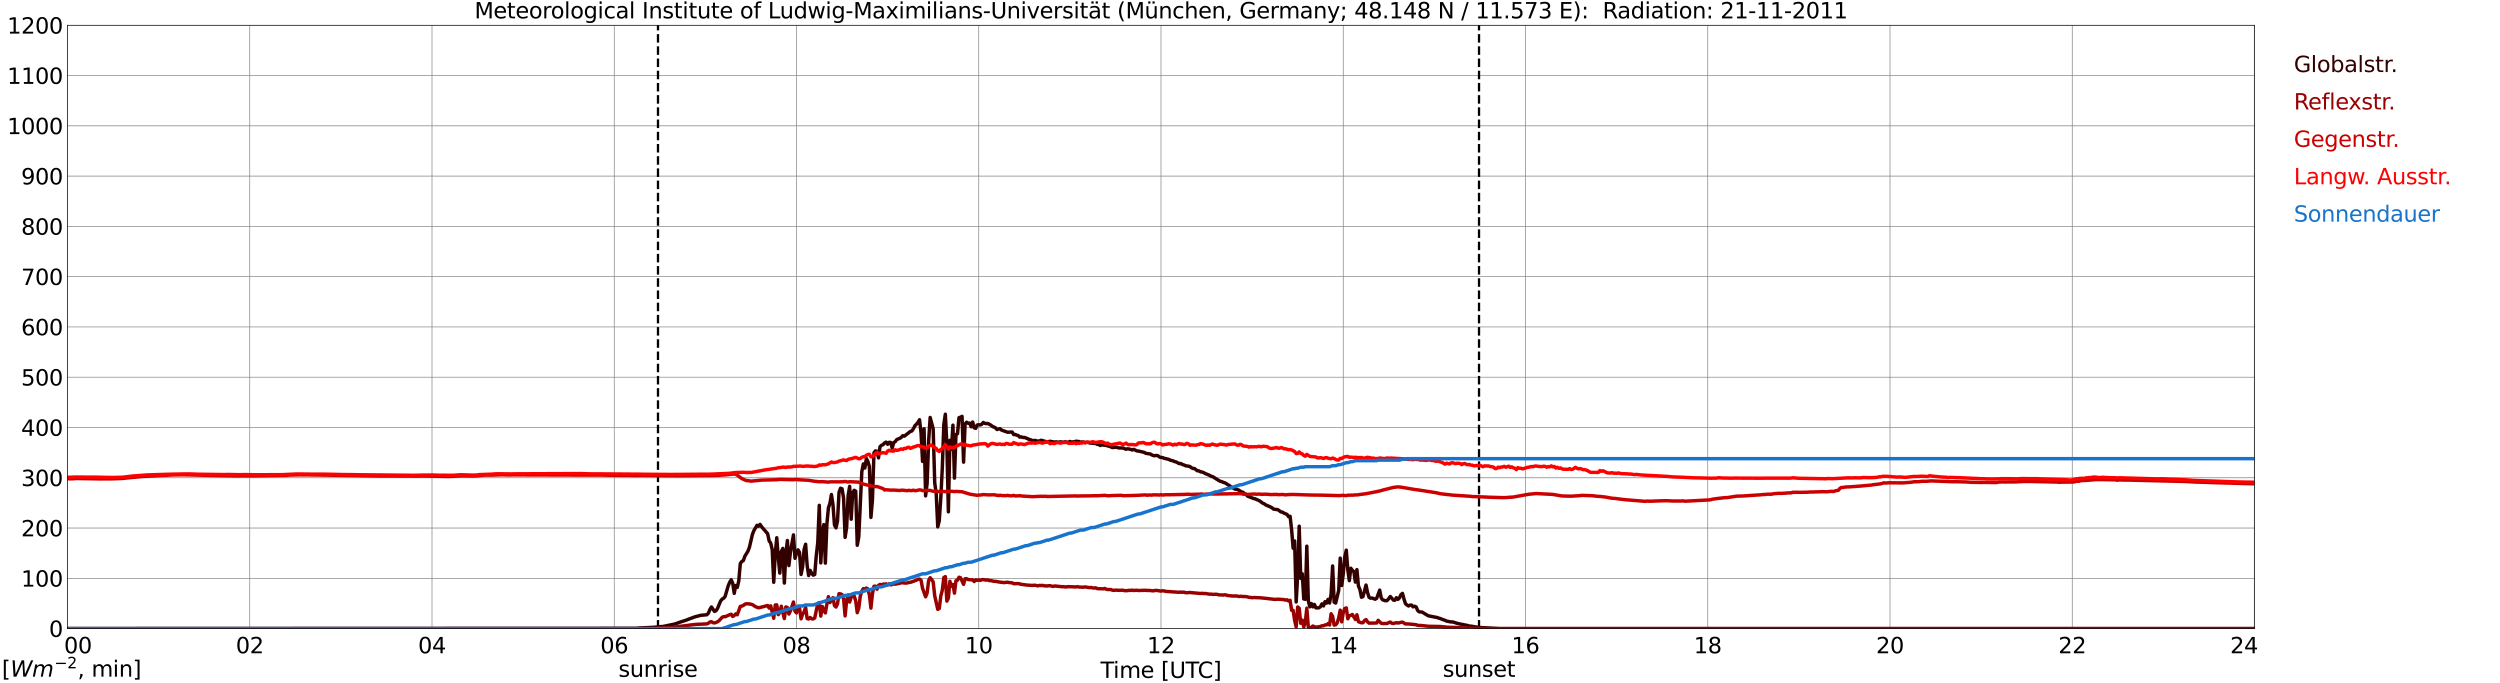 <?xml version="1.0" encoding="utf-8" standalone="no"?>
<!DOCTYPE svg PUBLIC "-//W3C//DTD SVG 1.1//EN"
  "http://www.w3.org/Graphics/SVG/1.1/DTD/svg11.dtd">
<svg xmlns:xlink="http://www.w3.org/1999/xlink" width="1085.4pt" height="296.64pt" viewBox="0 0 1085.4 296.64" xmlns="http://www.w3.org/2000/svg" version="1.1">
 <defs>
  <style type="text/css">*{stroke-linejoin: round; stroke-linecap: butt}</style>
 </defs>
 <g id="figure_1">
  <g id="patch_1">
   <path d="M 0 296.64 
L 1085.4 296.64 
L 1085.4 0 
L 0 0 
z
" style="fill: #ffffff"/>
  </g>
  <g id="axes_1">
   <g id="patch_2">
    <path d="M 29.306 272.909 
L 978.814 272.909 
L 978.814 10.976 
L 29.306 10.976 
z
" style="fill: #ffffff"/>
   </g>
   <g id="patch_3">
    <path d="M 978.814 272.909 
L 978.814 272.909 
L 978.814 10.976 
L 978.814 10.976 
z
" clip-path="url(#pa9ff4ebeed)" style="fill: #d3d3d3; opacity: 0.25; stroke: #d3d3d3; stroke-linejoin: miter"/>
   </g>
   <g id="matplotlib.axis_1">
    <g id="xtick_1">
     <g id="line2d_1">
      <path d="M 29.306 272.909 
L 29.306 10.976 
" clip-path="url(#pa9ff4ebeed)" style="fill: none; stroke: #808080; stroke-width: 0.3; stroke-linecap: square"/>
     </g>
     <g id="line2d_2"/>
     <g id="text_1">
      <!--    00 -->
      <g transform="translate(18.733 283.627) scale(0.095 -0.095)">
       <defs>
        <path id="DejaVuSans-20" transform="scale(0.016)"/>
        <path id="DejaVuSans-30" d="M 2034 4250 
Q 1547 4250 1301 3770 
Q 1056 3291 1056 2328 
Q 1056 1369 1301 889 
Q 1547 409 2034 409 
Q 2525 409 2770 889 
Q 3016 1369 3016 2328 
Q 3016 3291 2770 3770 
Q 2525 4250 2034 4250 
z
M 2034 4750 
Q 2819 4750 3233 4129 
Q 3647 3509 3647 2328 
Q 3647 1150 3233 529 
Q 2819 -91 2034 -91 
Q 1250 -91 836 529 
Q 422 1150 422 2328 
Q 422 3509 836 4129 
Q 1250 4750 2034 4750 
z
" transform="scale(0.016)"/>
       </defs>
       <use xlink:href="#DejaVuSans-20"/>
       <use xlink:href="#DejaVuSans-20" transform="translate(31.787 0)"/>
       <use xlink:href="#DejaVuSans-20" transform="translate(63.574 0)"/>
       <use xlink:href="#DejaVuSans-30" transform="translate(95.361 0)"/>
       <use xlink:href="#DejaVuSans-30" transform="translate(158.984 0)"/>
      </g>
     </g>
    </g>
    <g id="xtick_2">
     <g id="line2d_3">
      <path d="M 108.431 272.909 
L 108.431 10.976 
" clip-path="url(#pa9ff4ebeed)" style="fill: none; stroke: #808080; stroke-width: 0.3; stroke-linecap: square"/>
     </g>
     <g id="line2d_4"/>
     <g id="text_2">
      <!-- 02 -->
      <g transform="translate(102.387 283.627) scale(0.095 -0.095)">
       <defs>
        <path id="DejaVuSans-32" d="M 1228 531 
L 3431 531 
L 3431 0 
L 469 0 
L 469 531 
Q 828 903 1448 1529 
Q 2069 2156 2228 2338 
Q 2531 2678 2651 2914 
Q 2772 3150 2772 3378 
Q 2772 3750 2511 3984 
Q 2250 4219 1831 4219 
Q 1534 4219 1204 4116 
Q 875 4013 500 3803 
L 500 4441 
Q 881 4594 1212 4672 
Q 1544 4750 1819 4750 
Q 2544 4750 2975 4387 
Q 3406 4025 3406 3419 
Q 3406 3131 3298 2873 
Q 3191 2616 2906 2266 
Q 2828 2175 2409 1742 
Q 1991 1309 1228 531 
z
" transform="scale(0.016)"/>
       </defs>
       <use xlink:href="#DejaVuSans-30"/>
       <use xlink:href="#DejaVuSans-32" transform="translate(63.623 0)"/>
      </g>
     </g>
    </g>
    <g id="xtick_3">
     <g id="line2d_5">
      <path d="M 187.557 272.909 
L 187.557 10.976 
" clip-path="url(#pa9ff4ebeed)" style="fill: none; stroke: #808080; stroke-width: 0.3; stroke-linecap: square"/>
     </g>
     <g id="line2d_6"/>
     <g id="text_3">
      <!-- 04 -->
      <g transform="translate(181.513 283.627) scale(0.095 -0.095)">
       <defs>
        <path id="DejaVuSans-34" d="M 2419 4116 
L 825 1625 
L 2419 1625 
L 2419 4116 
z
M 2253 4666 
L 3047 4666 
L 3047 1625 
L 3713 1625 
L 3713 1100 
L 3047 1100 
L 3047 0 
L 2419 0 
L 2419 1100 
L 313 1100 
L 313 1709 
L 2253 4666 
z
" transform="scale(0.016)"/>
       </defs>
       <use xlink:href="#DejaVuSans-30"/>
       <use xlink:href="#DejaVuSans-34" transform="translate(63.623 0)"/>
      </g>
     </g>
    </g>
    <g id="xtick_4">
     <g id="line2d_7">
      <path d="M 266.683 272.909 
L 266.683 10.976 
" clip-path="url(#pa9ff4ebeed)" style="fill: none; stroke: #808080; stroke-width: 0.3; stroke-linecap: square"/>
     </g>
     <g id="line2d_8"/>
     <g id="text_4">
      <!-- 06 -->
      <g transform="translate(260.638 283.627) scale(0.095 -0.095)">
       <defs>
        <path id="DejaVuSans-36" d="M 2113 2584 
Q 1688 2584 1439 2293 
Q 1191 2003 1191 1497 
Q 1191 994 1439 701 
Q 1688 409 2113 409 
Q 2538 409 2786 701 
Q 3034 994 3034 1497 
Q 3034 2003 2786 2293 
Q 2538 2584 2113 2584 
z
M 3366 4563 
L 3366 3988 
Q 3128 4100 2886 4159 
Q 2644 4219 2406 4219 
Q 1781 4219 1451 3797 
Q 1122 3375 1075 2522 
Q 1259 2794 1537 2939 
Q 1816 3084 2150 3084 
Q 2853 3084 3261 2657 
Q 3669 2231 3669 1497 
Q 3669 778 3244 343 
Q 2819 -91 2113 -91 
Q 1303 -91 875 529 
Q 447 1150 447 2328 
Q 447 3434 972 4092 
Q 1497 4750 2381 4750 
Q 2619 4750 2861 4703 
Q 3103 4656 3366 4563 
z
" transform="scale(0.016)"/>
       </defs>
       <use xlink:href="#DejaVuSans-30"/>
       <use xlink:href="#DejaVuSans-36" transform="translate(63.623 0)"/>
      </g>
     </g>
    </g>
    <g id="xtick_5">
     <g id="line2d_9">
      <path d="M 345.808 272.909 
L 345.808 10.976 
" clip-path="url(#pa9ff4ebeed)" style="fill: none; stroke: #808080; stroke-width: 0.3; stroke-linecap: square"/>
     </g>
     <g id="line2d_10"/>
     <g id="text_5">
      <!-- 08 -->
      <g transform="translate(339.764 283.627) scale(0.095 -0.095)">
       <defs>
        <path id="DejaVuSans-38" d="M 2034 2216 
Q 1584 2216 1326 1975 
Q 1069 1734 1069 1313 
Q 1069 891 1326 650 
Q 1584 409 2034 409 
Q 2484 409 2743 651 
Q 3003 894 3003 1313 
Q 3003 1734 2745 1975 
Q 2488 2216 2034 2216 
z
M 1403 2484 
Q 997 2584 770 2862 
Q 544 3141 544 3541 
Q 544 4100 942 4425 
Q 1341 4750 2034 4750 
Q 2731 4750 3128 4425 
Q 3525 4100 3525 3541 
Q 3525 3141 3298 2862 
Q 3072 2584 2669 2484 
Q 3125 2378 3379 2068 
Q 3634 1759 3634 1313 
Q 3634 634 3220 271 
Q 2806 -91 2034 -91 
Q 1263 -91 848 271 
Q 434 634 434 1313 
Q 434 1759 690 2068 
Q 947 2378 1403 2484 
z
M 1172 3481 
Q 1172 3119 1398 2916 
Q 1625 2713 2034 2713 
Q 2441 2713 2670 2916 
Q 2900 3119 2900 3481 
Q 2900 3844 2670 4047 
Q 2441 4250 2034 4250 
Q 1625 4250 1398 4047 
Q 1172 3844 1172 3481 
z
" transform="scale(0.016)"/>
       </defs>
       <use xlink:href="#DejaVuSans-30"/>
       <use xlink:href="#DejaVuSans-38" transform="translate(63.623 0)"/>
      </g>
     </g>
    </g>
    <g id="xtick_6">
     <g id="line2d_11">
      <path d="M 424.934 272.909 
L 424.934 10.976 
" clip-path="url(#pa9ff4ebeed)" style="fill: none; stroke: #808080; stroke-width: 0.3; stroke-linecap: square"/>
     </g>
     <g id="line2d_12"/>
     <g id="text_6">
      <!-- 10 -->
      <g transform="translate(418.89 283.627) scale(0.095 -0.095)">
       <defs>
        <path id="DejaVuSans-31" d="M 794 531 
L 1825 531 
L 1825 4091 
L 703 3866 
L 703 4441 
L 1819 4666 
L 2450 4666 
L 2450 531 
L 3481 531 
L 3481 0 
L 794 0 
L 794 531 
z
" transform="scale(0.016)"/>
       </defs>
       <use xlink:href="#DejaVuSans-31"/>
       <use xlink:href="#DejaVuSans-30" transform="translate(63.623 0)"/>
      </g>
     </g>
    </g>
    <g id="xtick_7">
     <g id="line2d_13">
      <path d="M 504.06 272.909 
L 504.06 10.976 
" clip-path="url(#pa9ff4ebeed)" style="fill: none; stroke: #808080; stroke-width: 0.3; stroke-linecap: square"/>
     </g>
     <g id="line2d_14"/>
     <g id="text_7">
      <!-- 12 -->
      <g transform="translate(498.015 283.627) scale(0.095 -0.095)">
       <use xlink:href="#DejaVuSans-31"/>
       <use xlink:href="#DejaVuSans-32" transform="translate(63.623 0)"/>
      </g>
     </g>
    </g>
    <g id="xtick_8">
     <g id="line2d_15">
      <path d="M 583.185 272.909 
L 583.185 10.976 
" clip-path="url(#pa9ff4ebeed)" style="fill: none; stroke: #808080; stroke-width: 0.3; stroke-linecap: square"/>
     </g>
     <g id="line2d_16"/>
     <g id="text_8">
      <!-- 14 -->
      <g transform="translate(577.141 283.627) scale(0.095 -0.095)">
       <use xlink:href="#DejaVuSans-31"/>
       <use xlink:href="#DejaVuSans-34" transform="translate(63.623 0)"/>
      </g>
     </g>
    </g>
    <g id="xtick_9">
     <g id="line2d_17">
      <path d="M 662.311 272.909 
L 662.311 10.976 
" clip-path="url(#pa9ff4ebeed)" style="fill: none; stroke: #808080; stroke-width: 0.3; stroke-linecap: square"/>
     </g>
     <g id="line2d_18"/>
     <g id="text_9">
      <!-- 16 -->
      <g transform="translate(656.267 283.627) scale(0.095 -0.095)">
       <use xlink:href="#DejaVuSans-31"/>
       <use xlink:href="#DejaVuSans-36" transform="translate(63.623 0)"/>
      </g>
     </g>
    </g>
    <g id="xtick_10">
     <g id="line2d_19">
      <path d="M 741.437 272.909 
L 741.437 10.976 
" clip-path="url(#pa9ff4ebeed)" style="fill: none; stroke: #808080; stroke-width: 0.3; stroke-linecap: square"/>
     </g>
     <g id="line2d_20"/>
     <g id="text_10">
      <!-- 18 -->
      <g transform="translate(735.392 283.627) scale(0.095 -0.095)">
       <use xlink:href="#DejaVuSans-31"/>
       <use xlink:href="#DejaVuSans-38" transform="translate(63.623 0)"/>
      </g>
     </g>
    </g>
    <g id="xtick_11">
     <g id="line2d_21">
      <path d="M 820.562 272.909 
L 820.562 10.976 
" clip-path="url(#pa9ff4ebeed)" style="fill: none; stroke: #808080; stroke-width: 0.3; stroke-linecap: square"/>
     </g>
     <g id="line2d_22"/>
     <g id="text_11">
      <!-- 20 -->
      <g transform="translate(814.518 283.627) scale(0.095 -0.095)">
       <use xlink:href="#DejaVuSans-32"/>
       <use xlink:href="#DejaVuSans-30" transform="translate(63.623 0)"/>
      </g>
     </g>
    </g>
    <g id="xtick_12">
     <g id="line2d_23">
      <path d="M 899.688 272.909 
L 899.688 10.976 
" clip-path="url(#pa9ff4ebeed)" style="fill: none; stroke: #808080; stroke-width: 0.3; stroke-linecap: square"/>
     </g>
     <g id="line2d_24"/>
     <g id="text_12">
      <!-- 22 -->
      <g transform="translate(893.644 283.627) scale(0.095 -0.095)">
       <use xlink:href="#DejaVuSans-32"/>
       <use xlink:href="#DejaVuSans-32" transform="translate(63.623 0)"/>
      </g>
     </g>
    </g>
    <g id="xtick_13">
     <g id="line2d_25">
      <path d="M 978.814 272.909 
L 978.814 10.976 
" clip-path="url(#pa9ff4ebeed)" style="fill: none; stroke: #808080; stroke-width: 0.3; stroke-linecap: square"/>
     </g>
     <g id="line2d_26"/>
     <g id="text_13">
      <!-- 24    -->
      <g transform="translate(968.241 283.627) scale(0.095 -0.095)">
       <use xlink:href="#DejaVuSans-32"/>
       <use xlink:href="#DejaVuSans-34" transform="translate(63.623 0)"/>
       <use xlink:href="#DejaVuSans-20" transform="translate(127.246 0)"/>
       <use xlink:href="#DejaVuSans-20" transform="translate(159.033 0)"/>
       <use xlink:href="#DejaVuSans-20" transform="translate(190.82 0)"/>
      </g>
     </g>
    </g>
    <g id="text_14">
     <!-- Time [UTC] -->
     <g transform="translate(477.806 294.322) scale(0.095 -0.095)">
      <defs>
       <path id="DejaVuSans-54" d="M -19 4666 
L 3928 4666 
L 3928 4134 
L 2272 4134 
L 2272 0 
L 1638 0 
L 1638 4134 
L -19 4134 
L -19 4666 
z
" transform="scale(0.016)"/>
       <path id="DejaVuSans-69" d="M 603 3500 
L 1178 3500 
L 1178 0 
L 603 0 
L 603 3500 
z
M 603 4863 
L 1178 4863 
L 1178 4134 
L 603 4134 
L 603 4863 
z
" transform="scale(0.016)"/>
       <path id="DejaVuSans-6d" d="M 3328 2828 
Q 3544 3216 3844 3400 
Q 4144 3584 4550 3584 
Q 5097 3584 5394 3201 
Q 5691 2819 5691 2113 
L 5691 0 
L 5113 0 
L 5113 2094 
Q 5113 2597 4934 2840 
Q 4756 3084 4391 3084 
Q 3944 3084 3684 2787 
Q 3425 2491 3425 1978 
L 3425 0 
L 2847 0 
L 2847 2094 
Q 2847 2600 2669 2842 
Q 2491 3084 2119 3084 
Q 1678 3084 1418 2786 
Q 1159 2488 1159 1978 
L 1159 0 
L 581 0 
L 581 3500 
L 1159 3500 
L 1159 2956 
Q 1356 3278 1631 3431 
Q 1906 3584 2284 3584 
Q 2666 3584 2933 3390 
Q 3200 3197 3328 2828 
z
" transform="scale(0.016)"/>
       <path id="DejaVuSans-65" d="M 3597 1894 
L 3597 1613 
L 953 1613 
Q 991 1019 1311 708 
Q 1631 397 2203 397 
Q 2534 397 2845 478 
Q 3156 559 3463 722 
L 3463 178 
Q 3153 47 2828 -22 
Q 2503 -91 2169 -91 
Q 1331 -91 842 396 
Q 353 884 353 1716 
Q 353 2575 817 3079 
Q 1281 3584 2069 3584 
Q 2775 3584 3186 3129 
Q 3597 2675 3597 1894 
z
M 3022 2063 
Q 3016 2534 2758 2815 
Q 2500 3097 2075 3097 
Q 1594 3097 1305 2825 
Q 1016 2553 972 2059 
L 3022 2063 
z
" transform="scale(0.016)"/>
       <path id="DejaVuSans-5b" d="M 550 4863 
L 1875 4863 
L 1875 4416 
L 1125 4416 
L 1125 -397 
L 1875 -397 
L 1875 -844 
L 550 -844 
L 550 4863 
z
" transform="scale(0.016)"/>
       <path id="DejaVuSans-55" d="M 556 4666 
L 1191 4666 
L 1191 1831 
Q 1191 1081 1462 751 
Q 1734 422 2344 422 
Q 2950 422 3222 751 
Q 3494 1081 3494 1831 
L 3494 4666 
L 4128 4666 
L 4128 1753 
Q 4128 841 3676 375 
Q 3225 -91 2344 -91 
Q 1459 -91 1007 375 
Q 556 841 556 1753 
L 556 4666 
z
" transform="scale(0.016)"/>
       <path id="DejaVuSans-43" d="M 4122 4306 
L 4122 3641 
Q 3803 3938 3442 4084 
Q 3081 4231 2675 4231 
Q 1875 4231 1450 3742 
Q 1025 3253 1025 2328 
Q 1025 1406 1450 917 
Q 1875 428 2675 428 
Q 3081 428 3442 575 
Q 3803 722 4122 1019 
L 4122 359 
Q 3791 134 3420 21 
Q 3050 -91 2638 -91 
Q 1578 -91 968 557 
Q 359 1206 359 2328 
Q 359 3453 968 4101 
Q 1578 4750 2638 4750 
Q 3056 4750 3426 4639 
Q 3797 4528 4122 4306 
z
" transform="scale(0.016)"/>
       <path id="DejaVuSans-5d" d="M 1947 4863 
L 1947 -844 
L 622 -844 
L 622 -397 
L 1369 -397 
L 1369 4416 
L 622 4416 
L 622 4863 
L 1947 4863 
z
" transform="scale(0.016)"/>
      </defs>
      <use xlink:href="#DejaVuSans-54"/>
      <use xlink:href="#DejaVuSans-69" transform="translate(57.959 0)"/>
      <use xlink:href="#DejaVuSans-6d" transform="translate(85.742 0)"/>
      <use xlink:href="#DejaVuSans-65" transform="translate(183.154 0)"/>
      <use xlink:href="#DejaVuSans-20" transform="translate(244.678 0)"/>
      <use xlink:href="#DejaVuSans-5b" transform="translate(276.465 0)"/>
      <use xlink:href="#DejaVuSans-55" transform="translate(315.479 0)"/>
      <use xlink:href="#DejaVuSans-54" transform="translate(388.672 0)"/>
      <use xlink:href="#DejaVuSans-43" transform="translate(443.881 0)"/>
      <use xlink:href="#DejaVuSans-5d" transform="translate(513.705 0)"/>
     </g>
    </g>
   </g>
   <g id="matplotlib.axis_2">
    <g id="ytick_1">
     <g id="line2d_27">
      <path d="M 29.306 272.909 
L 978.814 272.909 
" clip-path="url(#pa9ff4ebeed)" style="fill: none; stroke: #808080; stroke-width: 0.3; stroke-linecap: square"/>
     </g>
     <g id="line2d_28"/>
     <g id="text_15">
      <!-- 0 -->
      <g transform="translate(21.261 276.518) scale(0.095 -0.095)">
       <use xlink:href="#DejaVuSans-30"/>
      </g>
     </g>
    </g>
    <g id="ytick_2">
     <g id="line2d_29">
      <path d="M 29.306 251.081 
L 978.814 251.081 
" clip-path="url(#pa9ff4ebeed)" style="fill: none; stroke: #808080; stroke-width: 0.3; stroke-linecap: square"/>
     </g>
     <g id="line2d_30"/>
     <g id="text_16">
      <!-- 100 -->
      <g transform="translate(9.173 254.69) scale(0.095 -0.095)">
       <use xlink:href="#DejaVuSans-31"/>
       <use xlink:href="#DejaVuSans-30" transform="translate(63.623 0)"/>
       <use xlink:href="#DejaVuSans-30" transform="translate(127.246 0)"/>
      </g>
     </g>
    </g>
    <g id="ytick_3">
     <g id="line2d_31">
      <path d="M 29.306 229.253 
L 978.814 229.253 
" clip-path="url(#pa9ff4ebeed)" style="fill: none; stroke: #808080; stroke-width: 0.3; stroke-linecap: square"/>
     </g>
     <g id="line2d_32"/>
     <g id="text_17">
      <!-- 200 -->
      <g transform="translate(9.173 232.863) scale(0.095 -0.095)">
       <use xlink:href="#DejaVuSans-32"/>
       <use xlink:href="#DejaVuSans-30" transform="translate(63.623 0)"/>
       <use xlink:href="#DejaVuSans-30" transform="translate(127.246 0)"/>
      </g>
     </g>
    </g>
    <g id="ytick_4">
     <g id="line2d_33">
      <path d="M 29.306 207.426 
L 978.814 207.426 
" clip-path="url(#pa9ff4ebeed)" style="fill: none; stroke: #808080; stroke-width: 0.3; stroke-linecap: square"/>
     </g>
     <g id="line2d_34"/>
     <g id="text_18">
      <!-- 300 -->
      <g transform="translate(9.173 211.035) scale(0.095 -0.095)">
       <defs>
        <path id="DejaVuSans-33" d="M 2597 2516 
Q 3050 2419 3304 2112 
Q 3559 1806 3559 1356 
Q 3559 666 3084 287 
Q 2609 -91 1734 -91 
Q 1441 -91 1130 -33 
Q 819 25 488 141 
L 488 750 
Q 750 597 1062 519 
Q 1375 441 1716 441 
Q 2309 441 2620 675 
Q 2931 909 2931 1356 
Q 2931 1769 2642 2001 
Q 2353 2234 1838 2234 
L 1294 2234 
L 1294 2753 
L 1863 2753 
Q 2328 2753 2575 2939 
Q 2822 3125 2822 3475 
Q 2822 3834 2567 4026 
Q 2313 4219 1838 4219 
Q 1578 4219 1281 4162 
Q 984 4106 628 3988 
L 628 4550 
Q 988 4650 1302 4700 
Q 1616 4750 1894 4750 
Q 2613 4750 3031 4423 
Q 3450 4097 3450 3541 
Q 3450 3153 3228 2886 
Q 3006 2619 2597 2516 
z
" transform="scale(0.016)"/>
       </defs>
       <use xlink:href="#DejaVuSans-33"/>
       <use xlink:href="#DejaVuSans-30" transform="translate(63.623 0)"/>
       <use xlink:href="#DejaVuSans-30" transform="translate(127.246 0)"/>
      </g>
     </g>
    </g>
    <g id="ytick_5">
     <g id="line2d_35">
      <path d="M 29.306 185.598 
L 978.814 185.598 
" clip-path="url(#pa9ff4ebeed)" style="fill: none; stroke: #808080; stroke-width: 0.3; stroke-linecap: square"/>
     </g>
     <g id="line2d_36"/>
     <g id="text_19">
      <!-- 400 -->
      <g transform="translate(9.173 189.207) scale(0.095 -0.095)">
       <use xlink:href="#DejaVuSans-34"/>
       <use xlink:href="#DejaVuSans-30" transform="translate(63.623 0)"/>
       <use xlink:href="#DejaVuSans-30" transform="translate(127.246 0)"/>
      </g>
     </g>
    </g>
    <g id="ytick_6">
     <g id="line2d_37">
      <path d="M 29.306 163.77 
L 978.814 163.77 
" clip-path="url(#pa9ff4ebeed)" style="fill: none; stroke: #808080; stroke-width: 0.3; stroke-linecap: square"/>
     </g>
     <g id="line2d_38"/>
     <g id="text_20">
      <!-- 500 -->
      <g transform="translate(9.173 167.379) scale(0.095 -0.095)">
       <defs>
        <path id="DejaVuSans-35" d="M 691 4666 
L 3169 4666 
L 3169 4134 
L 1269 4134 
L 1269 2991 
Q 1406 3038 1543 3061 
Q 1681 3084 1819 3084 
Q 2600 3084 3056 2656 
Q 3513 2228 3513 1497 
Q 3513 744 3044 326 
Q 2575 -91 1722 -91 
Q 1428 -91 1123 -41 
Q 819 9 494 109 
L 494 744 
Q 775 591 1075 516 
Q 1375 441 1709 441 
Q 2250 441 2565 725 
Q 2881 1009 2881 1497 
Q 2881 1984 2565 2268 
Q 2250 2553 1709 2553 
Q 1456 2553 1204 2497 
Q 953 2441 691 2322 
L 691 4666 
z
" transform="scale(0.016)"/>
       </defs>
       <use xlink:href="#DejaVuSans-35"/>
       <use xlink:href="#DejaVuSans-30" transform="translate(63.623 0)"/>
       <use xlink:href="#DejaVuSans-30" transform="translate(127.246 0)"/>
      </g>
     </g>
    </g>
    <g id="ytick_7">
     <g id="line2d_39">
      <path d="M 29.306 141.942 
L 978.814 141.942 
" clip-path="url(#pa9ff4ebeed)" style="fill: none; stroke: #808080; stroke-width: 0.3; stroke-linecap: square"/>
     </g>
     <g id="line2d_40"/>
     <g id="text_21">
      <!-- 600 -->
      <g transform="translate(9.173 145.551) scale(0.095 -0.095)">
       <use xlink:href="#DejaVuSans-36"/>
       <use xlink:href="#DejaVuSans-30" transform="translate(63.623 0)"/>
       <use xlink:href="#DejaVuSans-30" transform="translate(127.246 0)"/>
      </g>
     </g>
    </g>
    <g id="ytick_8">
     <g id="line2d_41">
      <path d="M 29.306 120.114 
L 978.814 120.114 
" clip-path="url(#pa9ff4ebeed)" style="fill: none; stroke: #808080; stroke-width: 0.3; stroke-linecap: square"/>
     </g>
     <g id="line2d_42"/>
     <g id="text_22">
      <!-- 700 -->
      <g transform="translate(9.173 123.724) scale(0.095 -0.095)">
       <defs>
        <path id="DejaVuSans-37" d="M 525 4666 
L 3525 4666 
L 3525 4397 
L 1831 0 
L 1172 0 
L 2766 4134 
L 525 4134 
L 525 4666 
z
" transform="scale(0.016)"/>
       </defs>
       <use xlink:href="#DejaVuSans-37"/>
       <use xlink:href="#DejaVuSans-30" transform="translate(63.623 0)"/>
       <use xlink:href="#DejaVuSans-30" transform="translate(127.246 0)"/>
      </g>
     </g>
    </g>
    <g id="ytick_9">
     <g id="line2d_43">
      <path d="M 29.306 98.287 
L 978.814 98.287 
" clip-path="url(#pa9ff4ebeed)" style="fill: none; stroke: #808080; stroke-width: 0.3; stroke-linecap: square"/>
     </g>
     <g id="line2d_44"/>
     <g id="text_23">
      <!-- 800 -->
      <g transform="translate(9.173 101.896) scale(0.095 -0.095)">
       <use xlink:href="#DejaVuSans-38"/>
       <use xlink:href="#DejaVuSans-30" transform="translate(63.623 0)"/>
       <use xlink:href="#DejaVuSans-30" transform="translate(127.246 0)"/>
      </g>
     </g>
    </g>
    <g id="ytick_10">
     <g id="line2d_45">
      <path d="M 29.306 76.459 
L 978.814 76.459 
" clip-path="url(#pa9ff4ebeed)" style="fill: none; stroke: #808080; stroke-width: 0.3; stroke-linecap: square"/>
     </g>
     <g id="line2d_46"/>
     <g id="text_24">
      <!-- 900 -->
      <g transform="translate(9.173 80.068) scale(0.095 -0.095)">
       <defs>
        <path id="DejaVuSans-39" d="M 703 97 
L 703 672 
Q 941 559 1184 500 
Q 1428 441 1663 441 
Q 2288 441 2617 861 
Q 2947 1281 2994 2138 
Q 2813 1869 2534 1725 
Q 2256 1581 1919 1581 
Q 1219 1581 811 2004 
Q 403 2428 403 3163 
Q 403 3881 828 4315 
Q 1253 4750 1959 4750 
Q 2769 4750 3195 4129 
Q 3622 3509 3622 2328 
Q 3622 1225 3098 567 
Q 2575 -91 1691 -91 
Q 1453 -91 1209 -44 
Q 966 3 703 97 
z
M 1959 2075 
Q 2384 2075 2632 2365 
Q 2881 2656 2881 3163 
Q 2881 3666 2632 3958 
Q 2384 4250 1959 4250 
Q 1534 4250 1286 3958 
Q 1038 3666 1038 3163 
Q 1038 2656 1286 2365 
Q 1534 2075 1959 2075 
z
" transform="scale(0.016)"/>
       </defs>
       <use xlink:href="#DejaVuSans-39"/>
       <use xlink:href="#DejaVuSans-30" transform="translate(63.623 0)"/>
       <use xlink:href="#DejaVuSans-30" transform="translate(127.246 0)"/>
      </g>
     </g>
    </g>
    <g id="ytick_11">
     <g id="line2d_47">
      <path d="M 29.306 54.631 
L 978.814 54.631 
" clip-path="url(#pa9ff4ebeed)" style="fill: none; stroke: #808080; stroke-width: 0.3; stroke-linecap: square"/>
     </g>
     <g id="line2d_48"/>
     <g id="text_25">
      <!-- 1000 -->
      <g transform="translate(3.128 58.24) scale(0.095 -0.095)">
       <use xlink:href="#DejaVuSans-31"/>
       <use xlink:href="#DejaVuSans-30" transform="translate(63.623 0)"/>
       <use xlink:href="#DejaVuSans-30" transform="translate(127.246 0)"/>
       <use xlink:href="#DejaVuSans-30" transform="translate(190.869 0)"/>
      </g>
     </g>
    </g>
    <g id="ytick_12">
     <g id="line2d_49">
      <path d="M 29.306 32.803 
L 978.814 32.803 
" clip-path="url(#pa9ff4ebeed)" style="fill: none; stroke: #808080; stroke-width: 0.3; stroke-linecap: square"/>
     </g>
     <g id="line2d_50"/>
     <g id="text_26">
      <!-- 1100 -->
      <g transform="translate(3.128 36.413) scale(0.095 -0.095)">
       <use xlink:href="#DejaVuSans-31"/>
       <use xlink:href="#DejaVuSans-31" transform="translate(63.623 0)"/>
       <use xlink:href="#DejaVuSans-30" transform="translate(127.246 0)"/>
       <use xlink:href="#DejaVuSans-30" transform="translate(190.869 0)"/>
      </g>
     </g>
    </g>
    <g id="ytick_13">
     <g id="line2d_51">
      <path d="M 29.306 10.976 
L 978.814 10.976 
" clip-path="url(#pa9ff4ebeed)" style="fill: none; stroke: #808080; stroke-width: 0.3; stroke-linecap: square"/>
     </g>
     <g id="line2d_52"/>
     <g id="text_27">
      <!-- 1200 -->
      <g transform="translate(3.128 14.585) scale(0.095 -0.095)">
       <use xlink:href="#DejaVuSans-31"/>
       <use xlink:href="#DejaVuSans-32" transform="translate(63.623 0)"/>
       <use xlink:href="#DejaVuSans-30" transform="translate(127.246 0)"/>
       <use xlink:href="#DejaVuSans-30" transform="translate(190.869 0)"/>
      </g>
     </g>
    </g>
   </g>
   <g id="line2d_53">
    <path d="M 285.673 272.909 
L 285.673 10.976 
" clip-path="url(#pa9ff4ebeed)" style="fill: none; stroke-dasharray: 3.7,1.6; stroke-dashoffset: 0; stroke: #000000"/>
   </g>
   <g id="line2d_54">
    <path d="M 642.134 272.909 
L 642.134 10.976 
" clip-path="url(#pa9ff4ebeed)" style="fill: none; stroke-dasharray: 3.7,1.6; stroke-dashoffset: 0; stroke: #000000"/>
   </g>
   <g id="line2d_55">
    <path d="M 29.306 272.909 
L 276.573 272.802 
L 277.233 272.673 
L 279.211 272.564 
L 283.827 272.35 
L 286.464 272.071 
L 287.783 272.005 
L 293.058 270.907 
L 295.696 269.96 
L 297.674 269.336 
L 298.992 268.818 
L 301.63 267.829 
L 304.267 267.14 
L 306.905 266.904 
L 307.564 266.192 
L 308.224 264.601 
L 308.883 263.523 
L 310.202 265.439 
L 310.861 265.138 
L 311.521 264.169 
L 312.839 260.962 
L 313.499 260.122 
L 314.158 259.758 
L 314.818 258.961 
L 316.136 254.397 
L 316.796 252.825 
L 317.455 251.727 
L 318.114 253.192 
L 318.774 257.603 
L 319.433 254.224 
L 320.093 255.021 
L 320.752 252.179 
L 321.411 244.666 
L 322.071 243.762 
L 322.73 243.376 
L 323.39 241.481 
L 324.708 239.329 
L 325.368 237.607 
L 326.686 231.945 
L 327.346 230.308 
L 328.665 228.07 
L 329.324 228.478 
L 329.983 227.66 
L 330.643 228.673 
L 333.28 231.729 
L 333.94 234.85 
L 334.599 235.756 
L 335.258 238.596 
L 335.918 252.803 
L 336.577 240.468 
L 337.236 233.473 
L 337.896 241.911 
L 338.555 248.822 
L 339.215 239.501 
L 339.874 238.102 
L 340.533 253.148 
L 341.193 240.383 
L 341.852 234.677 
L 342.512 245.55 
L 343.171 239.737 
L 344.49 232.224 
L 345.149 242.385 
L 345.808 240.361 
L 346.468 238.727 
L 347.127 239.888 
L 347.787 249.402 
L 348.446 246.131 
L 349.105 238.554 
L 349.765 236.293 
L 350.424 245.463 
L 351.083 249.876 
L 351.743 247.658 
L 352.402 248.929 
L 353.062 249.704 
L 353.721 249.424 
L 354.38 241.352 
L 355.04 235.583 
L 355.699 219.394 
L 356.359 244.386 
L 357.018 231.6 
L 357.677 227.769 
L 358.337 244.496 
L 358.996 227.575 
L 359.655 220.535 
L 360.315 218.577 
L 360.974 214.703 
L 361.634 218.986 
L 362.293 227.92 
L 362.952 229.168 
L 363.612 226.219 
L 364.271 213.756 
L 364.93 211.968 
L 365.59 212.225 
L 366.249 216.294 
L 366.909 233.3 
L 367.568 229.103 
L 368.227 215.196 
L 368.887 211.149 
L 369.546 225.423 
L 370.206 213.906 
L 370.865 212.872 
L 371.524 213.26 
L 372.184 236.723 
L 372.843 233.128 
L 374.162 204.8 
L 374.821 201.421 
L 375.481 203.206 
L 376.14 199.074 
L 376.799 200.366 
L 377.459 202.56 
L 378.118 224.648 
L 378.777 217.091 
L 379.437 196.577 
L 380.096 195.759 
L 380.756 195.953 
L 381.415 198.795 
L 382.074 193.908 
L 382.734 193.327 
L 383.393 193.045 
L 384.053 192.292 
L 384.712 191.95 
L 385.371 192.895 
L 386.031 192.035 
L 386.69 192.1 
L 387.349 194.51 
L 388.009 192.164 
L 388.668 191.755 
L 389.328 190.852 
L 390.646 190.291 
L 391.306 189.883 
L 391.965 189.149 
L 392.624 189.365 
L 395.262 187.298 
L 395.921 187.106 
L 396.581 186.115 
L 397.24 184.801 
L 397.899 184.157 
L 398.559 183.317 
L 399.218 182.241 
L 399.878 187.859 
L 400.537 200.323 
L 401.196 186.159 
L 401.856 215.284 
L 402.515 209.923 
L 403.175 191.517 
L 403.834 181.25 
L 405.153 186.181 
L 405.812 209.536 
L 406.471 214.421 
L 407.131 228.738 
L 407.79 226.09 
L 408.45 216.294 
L 409.109 203.121 
L 409.768 184.349 
L 410.428 179.829 
L 411.087 192.766 
L 411.746 222.214 
L 412.406 191.173 
L 413.065 195.091 
L 413.725 184.587 
L 414.384 207.576 
L 415.043 188.678 
L 415.703 188.311 
L 416.362 181.337 
L 417.022 181.121 
L 417.681 180.776 
L 418.34 200.646 
L 419 184.07 
L 419.659 183.317 
L 420.318 183.769 
L 420.978 183.683 
L 421.637 185.297 
L 422.297 183.229 
L 422.956 185.748 
L 423.615 185.964 
L 424.275 184.522 
L 424.934 184.415 
L 425.593 184.5 
L 426.253 184.199 
L 426.912 183.424 
L 427.572 183.79 
L 428.231 183.919 
L 428.89 183.854 
L 430.209 184.587 
L 430.869 185.124 
L 432.187 185.727 
L 432.847 186.46 
L 434.165 186.115 
L 434.825 186.718 
L 437.462 187.665 
L 439.44 187.558 
L 440.1 188.678 
L 440.759 188.612 
L 441.419 188.957 
L 442.078 189.086 
L 442.737 189.795 
L 443.397 189.645 
L 444.056 189.968 
L 444.716 189.904 
L 446.034 190.398 
L 446.694 190.743 
L 447.353 190.871 
L 448.012 191.216 
L 448.672 191.282 
L 449.331 191.216 
L 450.65 191.561 
L 451.309 191.432 
L 451.969 191.131 
L 454.606 191.862 
L 455.925 191.583 
L 457.903 191.969 
L 458.563 191.797 
L 459.222 191.991 
L 460.541 191.84 
L 461.859 192.013 
L 462.519 191.797 
L 463.178 192.057 
L 463.838 191.991 
L 464.497 191.668 
L 465.156 191.906 
L 466.475 191.797 
L 467.134 191.561 
L 468.453 191.69 
L 469.113 192.013 
L 469.772 191.862 
L 471.091 192.12 
L 471.75 191.991 
L 472.409 192.035 
L 473.069 192.336 
L 475.706 192.552 
L 476.366 192.917 
L 477.025 192.96 
L 477.685 193.412 
L 478.344 193.155 
L 479.663 193.305 
L 480.322 193.39 
L 480.981 193.628 
L 481.641 193.735 
L 482.96 194.316 
L 484.278 194.187 
L 484.938 194.187 
L 485.597 194.466 
L 487.575 194.51 
L 488.894 195.049 
L 489.553 194.833 
L 490.872 195.091 
L 491.532 195.372 
L 492.191 195.071 
L 493.51 195.737 
L 494.828 195.931 
L 496.807 196.427 
L 497.466 196.813 
L 499.444 197.114 
L 500.103 197.524 
L 500.763 197.804 
L 501.422 197.847 
L 502.082 197.719 
L 502.741 197.869 
L 503.4 198.406 
L 504.06 198.601 
L 504.719 198.664 
L 505.379 198.945 
L 507.357 199.419 
L 508.016 199.762 
L 509.335 200.107 
L 509.994 200.43 
L 510.654 200.559 
L 511.972 201.312 
L 512.632 201.226 
L 513.291 201.656 
L 513.95 201.829 
L 514.61 202.174 
L 516.588 202.519 
L 517.247 203.056 
L 517.907 203.379 
L 518.566 203.4 
L 519.885 204.413 
L 520.544 204.433 
L 521.204 204.843 
L 521.863 204.928 
L 522.522 205.166 
L 523.182 205.553 
L 525.16 206.371 
L 525.819 206.779 
L 526.479 206.93 
L 528.457 208.179 
L 529.776 208.975 
L 530.435 209.084 
L 531.094 209.427 
L 531.754 209.621 
L 532.413 209.944 
L 533.073 210.44 
L 533.732 210.785 
L 534.391 211.365 
L 536.369 212.42 
L 537.029 212.442 
L 537.688 212.721 
L 539.007 213.583 
L 539.666 213.712 
L 540.326 214.402 
L 540.985 214.594 
L 541.644 215.39 
L 544.282 216.445 
L 544.941 216.576 
L 546.26 217.156 
L 546.919 217.501 
L 548.238 218.468 
L 548.898 218.75 
L 549.557 219.223 
L 551.535 220.083 
L 552.195 220.428 
L 552.854 221.009 
L 554.832 221.31 
L 556.151 222.257 
L 556.81 222.364 
L 557.47 222.797 
L 558.788 223.334 
L 559.448 224.346 
L 560.107 224.152 
L 560.766 229.943 
L 561.426 238.015 
L 562.085 234.872 
L 562.745 261.349 
L 563.404 249.66 
L 564.063 228.457 
L 564.723 251.103 
L 565.382 249.101 
L 566.042 260.037 
L 566.701 260.188 
L 567.36 237.133 
L 568.02 260.856 
L 568.679 263.46 
L 569.338 262.039 
L 569.998 263.46 
L 570.657 262.425 
L 571.317 263.911 
L 572.635 263.89 
L 573.295 263.372 
L 573.954 262.167 
L 574.613 263.071 
L 575.273 261.22 
L 575.932 261.866 
L 576.592 260.231 
L 577.251 261.801 
L 577.91 257.948 
L 578.57 245.722 
L 579.229 261.414 
L 579.889 261.822 
L 581.207 256.355 
L 581.867 242.319 
L 582.526 254.202 
L 583.185 249.145 
L 583.845 241.804 
L 584.504 238.855 
L 585.164 247.423 
L 585.823 252.094 
L 586.482 246.711 
L 587.142 247.637 
L 587.801 248.154 
L 588.46 252.718 
L 589.12 247.314 
L 589.779 254.419 
L 590.439 255.99 
L 591.098 259.306 
L 591.757 259.002 
L 593.076 254.008 
L 593.736 257.26 
L 594.395 259.325 
L 595.054 259.714 
L 595.714 259.627 
L 597.032 260.166 
L 597.692 259.777 
L 599.011 256.204 
L 599.67 259.607 
L 600.329 260.445 
L 601.648 260.856 
L 602.307 260.683 
L 603.626 258.983 
L 604.945 260.532 
L 605.604 260.596 
L 606.264 259.498 
L 606.923 260.231 
L 607.582 259.607 
L 608.242 258.164 
L 608.901 257.625 
L 609.561 260.122 
L 610.22 262.124 
L 610.879 262.685 
L 611.539 263.093 
L 612.198 262.707 
L 612.858 262.707 
L 613.517 263.481 
L 614.176 263.202 
L 614.836 263.503 
L 615.495 265.053 
L 616.154 265.634 
L 617.473 265.762 
L 618.792 266.581 
L 620.111 267.356 
L 623.408 268.002 
L 624.067 268.131 
L 624.726 268.41 
L 625.386 268.561 
L 626.045 268.862 
L 627.364 269.314 
L 628.023 269.637 
L 629.342 269.916 
L 630.001 270.025 
L 630.661 270.004 
L 632.639 270.628 
L 633.958 270.929 
L 637.255 271.575 
L 637.914 271.833 
L 638.573 271.833 
L 640.552 272.178 
L 642.53 272.435 
L 651.102 272.909 
L 978.154 272.909 
L 978.154 272.909 
" clip-path="url(#pa9ff4ebeed)" style="fill: none; stroke: #330000; stroke-width: 1.5; stroke-linecap: square"/>
   </g>
   <g id="line2d_56">
    <path d="M 29.306 272.909 
L 284.486 272.909 
L 285.145 272.717 
L 291.739 272.394 
L 295.036 271.964 
L 297.674 271.641 
L 300.311 271.274 
L 302.289 271.08 
L 306.905 270.866 
L 307.564 270.564 
L 308.224 270.025 
L 308.883 269.918 
L 309.543 270.348 
L 310.202 270.455 
L 310.861 270.263 
L 311.521 269.94 
L 312.18 269.488 
L 313.499 268.046 
L 314.158 267.701 
L 314.818 267.766 
L 316.796 266.882 
L 317.455 266.668 
L 318.114 267.637 
L 318.774 267.205 
L 319.433 266.518 
L 320.093 266.926 
L 321.411 263.267 
L 322.071 263.137 
L 322.73 262.857 
L 323.39 262.32 
L 324.049 262.126 
L 325.368 262.191 
L 326.686 262.512 
L 328.005 263.396 
L 329.324 263.892 
L 331.302 263.418 
L 333.28 262.879 
L 333.94 264.021 
L 334.599 263.03 
L 335.918 268.432 
L 336.577 262.663 
L 337.236 262.6 
L 337.896 266.841 
L 338.555 265.893 
L 339.215 263.202 
L 340.533 268.563 
L 341.193 263.503 
L 341.852 263.761 
L 342.512 266.603 
L 343.171 265.247 
L 344.49 261.373 
L 345.149 265.354 
L 345.808 266.107 
L 346.468 263.224 
L 347.127 264.021 
L 347.787 268.67 
L 348.446 266.668 
L 349.105 265.677 
L 349.765 263.697 
L 350.424 268.541 
L 351.083 268.755 
L 351.743 268.089 
L 352.402 268.67 
L 353.062 268.735 
L 353.721 268.303 
L 355.04 262.019 
L 355.699 261.63 
L 356.359 267.487 
L 357.018 263.309 
L 357.677 265.053 
L 358.337 266.107 
L 358.996 262.233 
L 359.655 259.048 
L 360.315 261.609 
L 361.634 259.478 
L 362.293 262.923 
L 362.952 263.547 
L 363.612 262.17 
L 364.271 257.756 
L 364.93 257.841 
L 365.59 258.142 
L 366.249 259.952 
L 366.909 267.399 
L 367.568 260.899 
L 368.227 258.315 
L 368.887 261.395 
L 369.546 259.328 
L 370.206 258.057 
L 370.865 258.788 
L 371.524 260.943 
L 372.184 266 
L 372.843 264.042 
L 373.502 258.767 
L 374.162 256.68 
L 374.821 255.56 
L 375.481 255.861 
L 376.14 255.303 
L 376.799 255.689 
L 377.459 258.337 
L 378.118 264.021 
L 378.777 257.8 
L 379.437 254.549 
L 380.096 254.484 
L 380.756 255.818 
L 381.415 254.139 
L 382.074 253.731 
L 382.734 254.01 
L 383.393 253.58 
L 384.053 253.709 
L 384.712 253.471 
L 385.371 253.988 
L 386.031 253.471 
L 386.69 253.945 
L 388.009 253.537 
L 388.668 253.622 
L 389.987 253.364 
L 390.646 253.235 
L 391.306 252.978 
L 393.284 253.17 
L 393.943 253.085 
L 394.603 252.869 
L 395.262 252.827 
L 397.899 251.88 
L 398.559 251.491 
L 399.218 251.406 
L 399.878 251.921 
L 400.537 255.431 
L 401.856 259.111 
L 402.515 257.498 
L 403.175 252.031 
L 403.834 250.823 
L 404.493 251.598 
L 405.153 252.677 
L 405.812 258.66 
L 407.131 264.557 
L 407.79 264.193 
L 408.45 258.767 
L 409.109 256.228 
L 409.768 250.76 
L 410.428 250.35 
L 411.087 260.984 
L 411.746 259.651 
L 412.406 252.373 
L 413.065 254.528 
L 413.725 253.753 
L 414.384 257.518 
L 415.043 252.116 
L 415.703 251.902 
L 416.362 250.61 
L 417.022 250.823 
L 418.34 253.709 
L 419 251.256 
L 419.659 251.234 
L 420.318 251.62 
L 422.297 251.793 
L 422.956 252.482 
L 423.615 251.729 
L 424.275 251.987 
L 424.934 251.793 
L 425.593 251.987 
L 426.253 251.686 
L 426.912 251.642 
L 428.231 251.88 
L 428.89 251.749 
L 429.55 252.116 
L 430.209 252.052 
L 431.528 252.395 
L 432.187 252.395 
L 434.165 252.74 
L 436.144 252.956 
L 436.803 252.805 
L 437.462 252.784 
L 438.122 252.934 
L 439.44 253.041 
L 440.1 253.43 
L 442.078 253.364 
L 443.397 253.687 
L 446.034 254.032 
L 448.012 254.161 
L 449.331 254.076 
L 450.65 254.377 
L 451.309 254.139 
L 451.969 254.226 
L 452.628 254.139 
L 453.287 254.333 
L 454.606 254.397 
L 455.266 254.29 
L 455.925 254.312 
L 457.244 254.613 
L 457.903 254.397 
L 461.2 254.742 
L 461.859 254.7 
L 462.519 254.851 
L 463.838 254.7 
L 467.134 254.829 
L 467.794 254.7 
L 468.453 254.87 
L 470.431 254.958 
L 471.091 254.807 
L 472.409 255.043 
L 473.069 255.13 
L 473.728 255.043 
L 474.388 255.259 
L 475.047 255.303 
L 475.706 255.193 
L 476.366 255.56 
L 477.685 255.604 
L 479.003 255.645 
L 479.663 255.495 
L 480.322 255.839 
L 480.981 255.949 
L 482.3 255.968 
L 482.96 256.228 
L 483.619 256.313 
L 484.278 256.206 
L 486.256 256.313 
L 486.916 256.228 
L 487.575 256.269 
L 488.235 256.442 
L 489.553 256.422 
L 490.213 256.291 
L 490.872 256.335 
L 491.532 256.206 
L 492.191 256.379 
L 493.51 256.25 
L 494.169 256.379 
L 497.466 256.269 
L 498.125 256.379 
L 498.785 256.335 
L 500.763 256.529 
L 501.422 256.357 
L 502.082 256.313 
L 504.06 256.636 
L 504.719 256.507 
L 505.379 256.529 
L 506.038 256.743 
L 511.972 257.154 
L 512.632 257.047 
L 513.291 257.154 
L 513.95 257.066 
L 514.61 257.304 
L 515.269 257.348 
L 516.588 257.239 
L 521.204 257.669 
L 521.863 257.584 
L 522.522 257.712 
L 523.182 257.649 
L 525.16 257.972 
L 525.819 257.928 
L 526.479 258.057 
L 527.797 258.014 
L 528.457 258.035 
L 529.116 258.273 
L 530.435 258.293 
L 531.094 258.358 
L 531.754 258.208 
L 533.073 258.553 
L 535.051 258.767 
L 537.029 258.747 
L 537.688 258.961 
L 539.007 258.876 
L 539.666 259.026 
L 540.326 258.961 
L 541.644 259.133 
L 542.304 259.349 
L 542.963 259.371 
L 543.623 259.522 
L 544.282 259.413 
L 545.601 259.478 
L 546.919 259.522 
L 549.557 259.779 
L 551.535 260.015 
L 552.854 260.166 
L 553.513 260.231 
L 554.832 260.146 
L 557.47 260.319 
L 558.129 260.576 
L 558.788 260.404 
L 559.448 260.921 
L 560.107 260.62 
L 560.766 264.946 
L 561.426 265.009 
L 562.085 269.423 
L 562.745 272.158 
L 563.404 263.525 
L 564.063 264.084 
L 564.723 270.608 
L 565.382 269.229 
L 566.042 272.178 
L 566.701 270.198 
L 567.36 264.042 
L 568.02 272.372 
L 569.338 272.415 
L 569.998 271.791 
L 570.657 272.114 
L 571.317 272.309 
L 573.295 271.985 
L 573.954 271.662 
L 574.613 271.704 
L 575.273 271.318 
L 575.932 271.318 
L 576.592 270.737 
L 577.251 271.361 
L 577.91 266.474 
L 578.57 267.637 
L 579.229 271.383 
L 579.889 271.274 
L 580.548 270.436 
L 581.207 268.262 
L 581.867 264.902 
L 582.526 269.984 
L 583.185 265.957 
L 583.845 264.171 
L 584.504 263.933 
L 585.164 268.648 
L 585.823 267.356 
L 586.482 267.142 
L 587.142 266.797 
L 588.46 268.949 
L 589.12 266.904 
L 589.779 269.918 
L 591.098 270.392 
L 591.757 270.348 
L 592.417 269.401 
L 593.076 269.015 
L 593.736 269.984 
L 594.395 270.543 
L 597.692 270.477 
L 598.351 269.316 
L 599.67 270.608 
L 600.329 270.715 
L 602.307 270.671 
L 602.967 270.285 
L 603.626 270.069 
L 604.286 270.608 
L 604.945 270.671 
L 606.264 270.348 
L 606.923 270.477 
L 607.582 270.392 
L 608.242 270.176 
L 608.901 270.091 
L 610.22 270.909 
L 610.879 270.866 
L 612.858 271.016 
L 614.836 271.232 
L 615.495 271.512 
L 616.814 271.553 
L 618.133 271.684 
L 620.111 271.898 
L 625.386 272.007 
L 628.683 272.328 
L 632.639 272.437 
L 633.958 272.544 
L 636.595 272.651 
L 647.145 272.909 
L 978.154 272.909 
L 978.154 272.909 
" clip-path="url(#pa9ff4ebeed)" style="fill: none; stroke: #990000; stroke-width: 1.5; stroke-linecap: square"/>
   </g>
   <g id="line2d_57">
    <path d="M 29.306 207.873 
L 31.284 207.886 
L 33.262 207.746 
L 43.812 207.923 
L 48.428 207.906 
L 53.043 207.738 
L 55.022 207.522 
L 61.615 206.882 
L 74.803 206.199 
L 79.419 206.135 
L 82.716 206.192 
L 92.606 206.443 
L 103.156 206.633 
L 105.794 206.583 
L 109.75 206.622 
L 124.257 206.389 
L 125.575 206.262 
L 130.191 206.153 
L 131.51 206.166 
L 134.147 206.179 
L 135.466 206.205 
L 138.763 206.245 
L 142.719 206.304 
L 157.226 206.544 
L 163.819 206.648 
L 180.304 206.712 
L 184.26 206.69 
L 194.81 206.884 
L 199.426 206.67 
L 200.745 206.592 
L 205.36 206.67 
L 207.339 206.596 
L 208.657 206.43 
L 210.635 206.249 
L 213.273 206.277 
L 217.889 206.131 
L 221.186 206.216 
L 222.504 206.168 
L 254.155 206.26 
L 256.792 206.249 
L 260.748 206.262 
L 267.342 206.38 
L 268.661 206.384 
L 269.98 206.397 
L 272.617 206.397 
L 275.914 206.476 
L 278.552 206.428 
L 289.102 206.546 
L 291.739 206.55 
L 293.717 206.585 
L 309.543 206.439 
L 311.521 206.376 
L 314.818 206.192 
L 317.455 205.917 
L 318.774 205.804 
L 319.433 205.922 
L 320.093 206.304 
L 322.071 207.783 
L 324.049 208.674 
L 324.708 208.65 
L 326.027 208.901 
L 330.643 208.445 
L 337.236 208.277 
L 338.555 208.141 
L 344.49 208.281 
L 345.149 208.183 
L 351.083 208.532 
L 352.402 208.744 
L 353.721 208.96 
L 355.699 209.156 
L 357.018 209.111 
L 359.655 209.325 
L 360.315 209.191 
L 363.612 209.196 
L 365.59 209.185 
L 366.909 209.032 
L 368.227 209.296 
L 368.887 209.124 
L 372.843 209.325 
L 373.502 209.709 
L 375.481 210.326 
L 376.799 210.656 
L 377.459 210.634 
L 378.777 211.047 
L 380.096 211.282 
L 380.756 211.213 
L 383.393 212.129 
L 384.053 212.743 
L 384.712 212.629 
L 386.69 212.791 
L 388.009 212.776 
L 389.987 212.906 
L 390.646 212.95 
L 391.306 212.821 
L 391.965 212.808 
L 393.284 212.985 
L 393.943 213.031 
L 394.603 212.858 
L 395.262 213.003 
L 395.921 212.996 
L 396.581 212.793 
L 397.24 213.059 
L 398.559 212.854 
L 399.218 212.647 
L 399.878 212.765 
L 400.537 213.005 
L 403.834 212.904 
L 405.153 213.308 
L 405.812 213.192 
L 406.471 213.199 
L 407.131 213.389 
L 407.79 213.435 
L 409.109 213.282 
L 410.428 213.474 
L 411.087 213.206 
L 412.406 213.336 
L 413.065 213.293 
L 414.384 213.417 
L 415.043 213.343 
L 417.681 213.498 
L 420.978 214.515 
L 422.297 214.74 
L 424.275 215.057 
L 424.934 214.912 
L 425.593 214.934 
L 426.912 214.714 
L 428.231 214.816 
L 429.55 214.862 
L 431.528 214.801 
L 433.506 215.15 
L 434.165 215.004 
L 434.825 215.137 
L 436.803 215.198 
L 437.462 215.052 
L 438.122 215.231 
L 439.44 215.251 
L 440.1 215.076 
L 440.759 215.31 
L 442.078 215.279 
L 442.737 215.194 
L 443.397 215.336 
L 447.353 215.563 
L 448.012 215.637 
L 451.969 215.46 
L 453.287 215.495 
L 453.947 215.452 
L 454.606 215.543 
L 455.925 215.535 
L 467.134 215.299 
L 467.794 215.371 
L 469.113 215.318 
L 473.728 215.27 
L 475.047 215.214 
L 476.366 215.244 
L 479.663 215.052 
L 480.981 215.249 
L 482.96 215.146 
L 484.278 215.107 
L 486.916 215.039 
L 487.575 215.216 
L 491.532 215.133 
L 494.169 215.037 
L 496.807 214.882 
L 497.466 214.871 
L 498.125 215.041 
L 498.785 214.888 
L 500.103 214.967 
L 500.763 214.829 
L 502.741 214.873 
L 503.4 214.936 
L 504.06 214.736 
L 504.719 214.928 
L 506.038 214.795 
L 508.016 214.795 
L 513.95 214.664 
L 515.929 214.55 
L 516.588 214.672 
L 521.204 214.537 
L 521.863 214.452 
L 522.522 214.648 
L 523.841 214.506 
L 524.501 214.552 
L 525.819 214.389 
L 526.479 214.487 
L 528.457 214.474 
L 539.007 214.323 
L 539.666 214.552 
L 540.985 214.563 
L 541.644 214.67 
L 544.282 214.478 
L 545.601 214.572 
L 546.919 214.489 
L 547.579 214.629 
L 549.557 214.546 
L 550.876 214.655 
L 552.195 214.749 
L 552.854 214.648 
L 553.513 214.716 
L 554.173 214.602 
L 554.832 214.773 
L 556.81 214.681 
L 558.129 214.849 
L 559.448 214.707 
L 560.107 214.738 
L 560.766 214.651 
L 568.679 214.91 
L 573.954 214.976 
L 575.932 215.03 
L 581.867 215.181 
L 582.526 215.041 
L 584.504 215.174 
L 585.164 215.004 
L 587.801 214.95 
L 588.46 214.834 
L 589.12 214.888 
L 590.439 214.683 
L 591.757 214.524 
L 593.076 214.345 
L 595.714 213.839 
L 599.011 213.171 
L 600.329 212.778 
L 604.945 211.614 
L 606.923 211.379 
L 608.242 211.503 
L 614.176 212.507 
L 616.154 212.773 
L 623.408 213.906 
L 625.386 214.365 
L 630.661 214.969 
L 638.573 215.48 
L 639.233 215.593 
L 640.552 215.609 
L 645.167 215.807 
L 647.145 215.899 
L 653.08 216.065 
L 657.036 215.79 
L 663.63 214.598 
L 666.927 214.277 
L 674.18 214.651 
L 678.136 215.329 
L 682.092 215.425 
L 686.049 215.181 
L 686.708 215.061 
L 691.324 215.222 
L 693.961 215.511 
L 694.621 215.513 
L 695.939 215.679 
L 697.258 215.827 
L 698.577 216.091 
L 699.896 216.314 
L 701.215 216.403 
L 704.511 216.825 
L 705.83 216.973 
L 714.402 217.667 
L 715.062 217.541 
L 716.38 217.617 
L 720.996 217.436 
L 723.633 217.381 
L 726.271 217.516 
L 730.227 217.506 
L 730.887 217.458 
L 731.546 217.606 
L 742.096 217.045 
L 742.756 216.956 
L 743.415 216.744 
L 745.393 216.46 
L 746.712 216.305 
L 748.69 216.085 
L 750.009 216.023 
L 753.965 215.406 
L 756.602 215.349 
L 765.174 214.766 
L 765.834 214.664 
L 766.493 214.694 
L 767.153 214.57 
L 769.131 214.568 
L 769.79 214.384 
L 771.109 214.264 
L 772.428 214.179 
L 773.746 214.205 
L 774.406 214.109 
L 775.065 214.151 
L 775.725 214.02 
L 777.703 213.969 
L 778.362 213.699 
L 779.021 213.799 
L 779.681 213.694 
L 781 213.766 
L 782.318 213.74 
L 784.956 213.694 
L 785.615 213.614 
L 786.934 213.598 
L 792.209 213.45 
L 792.868 213.533 
L 794.847 213.317 
L 796.165 213.378 
L 796.825 213.092 
L 798.143 212.874 
L 798.803 212.036 
L 799.462 211.625 
L 800.122 211.63 
L 801.44 211.422 
L 802.759 211.387 
L 806.056 211.152 
L 807.375 211.06 
L 812.65 210.58 
L 813.309 210.416 
L 815.287 210.211 
L 816.606 210.04 
L 817.925 209.63 
L 818.584 209.722 
L 819.903 209.61 
L 826.497 209.643 
L 829.794 209.357 
L 831.112 209.143 
L 833.091 209.137 
L 834.409 208.953 
L 835.728 208.94 
L 836.388 208.969 
L 838.366 208.783 
L 847.597 209.139 
L 848.916 209.135 
L 853.531 209.248 
L 854.85 209.329 
L 856.169 209.407 
L 859.466 209.46 
L 862.103 209.453 
L 866.719 209.519 
L 867.378 209.355 
L 868.697 209.248 
L 870.675 209.255 
L 875.291 209.22 
L 876.61 209.141 
L 878.588 209.05 
L 880.566 209.036 
L 881.885 209.05 
L 889.797 209.209 
L 891.775 209.27 
L 893.094 209.277 
L 893.754 209.379 
L 895.732 209.322 
L 900.347 209.268 
L 901.666 208.892 
L 902.326 208.971 
L 903.644 208.672 
L 905.622 208.574 
L 910.238 208.209 
L 913.535 208.24 
L 918.151 208.32 
L 919.469 208.491 
L 920.129 208.347 
L 922.107 208.432 
L 924.085 208.438 
L 948.482 209.032 
L 953.098 209.287 
L 958.373 209.434 
L 961.01 209.541 
L 975.517 209.96 
L 978.154 210.032 
L 978.154 210.032 
" clip-path="url(#pa9ff4ebeed)" style="fill: none; stroke: #cc0000; stroke-width: 1.5; stroke-linecap: square"/>
   </g>
   <g id="line2d_58">
    <path d="M 29.306 207.185 
L 30.625 207.205 
L 32.603 207.109 
L 40.515 207.161 
L 41.834 207.153 
L 46.45 207.262 
L 49.087 207.29 
L 53.043 207.199 
L 54.362 207.059 
L 57.659 206.653 
L 64.253 206.17 
L 74.803 205.854 
L 79.419 205.769 
L 82.056 205.745 
L 86.013 205.884 
L 97.222 206.033 
L 99.2 205.985 
L 103.816 206.083 
L 106.453 206.044 
L 111.069 206.116 
L 113.047 206.098 
L 122.278 206.081 
L 128.872 205.773 
L 135.466 205.841 
L 138.763 205.834 
L 140.741 205.854 
L 144.697 205.928 
L 148.654 206.029 
L 151.951 206.042 
L 155.907 206.114 
L 179.645 206.341 
L 182.282 206.28 
L 183.601 206.258 
L 188.217 206.221 
L 190.854 206.332 
L 192.173 206.314 
L 196.788 206.343 
L 200.085 206.105 
L 204.701 206.253 
L 206.679 206.262 
L 207.998 206.059 
L 213.273 205.867 
L 215.251 205.712 
L 217.229 205.701 
L 221.845 205.751 
L 224.482 205.708 
L 252.176 205.599 
L 256.133 205.719 
L 262.726 205.749 
L 277.892 205.863 
L 279.87 205.904 
L 291.08 205.985 
L 298.992 205.933 
L 301.63 205.893 
L 305.586 205.88 
L 308.224 205.86 
L 310.202 205.786 
L 316.796 205.483 
L 319.433 205.147 
L 322.73 205.044 
L 324.708 205.164 
L 325.368 205.064 
L 326.027 205.155 
L 328.005 204.782 
L 332.621 203.924 
L 333.94 203.761 
L 337.236 203.283 
L 337.896 203.071 
L 339.215 202.955 
L 339.874 202.783 
L 341.193 202.927 
L 341.852 202.763 
L 343.171 202.763 
L 343.83 202.695 
L 344.49 202.471 
L 346.468 202.423 
L 347.127 202.331 
L 347.787 202.353 
L 348.446 202.497 
L 350.424 202.311 
L 353.721 202.545 
L 355.04 202.329 
L 355.699 201.859 
L 356.359 201.995 
L 357.018 201.748 
L 358.337 201.79 
L 359.655 201.381 
L 360.974 200.583 
L 361.634 200.81 
L 362.293 200.831 
L 363.612 200.541 
L 364.271 200.177 
L 364.93 200.046 
L 366.249 199.644 
L 366.909 199.862 
L 367.568 199.93 
L 368.227 199.437 
L 368.887 199.242 
L 369.546 199.166 
L 371.524 198.574 
L 372.843 199.186 
L 373.502 199.076 
L 374.162 198.577 
L 374.821 198.26 
L 375.481 198.295 
L 376.14 197.638 
L 376.799 197.332 
L 377.459 197.223 
L 378.118 198.341 
L 378.777 198.26 
L 380.096 196.966 
L 380.756 196.403 
L 381.415 196.99 
L 383.393 196.501 
L 384.712 196.808 
L 385.371 195.831 
L 386.031 195.488 
L 386.69 195.763 
L 388.009 195.857 
L 388.668 195.287 
L 389.328 195.551 
L 389.987 195.427 
L 391.306 194.89 
L 391.965 195.115 
L 392.624 194.665 
L 393.284 194.73 
L 393.943 194.305 
L 394.603 194.174 
L 395.262 194.685 
L 396.581 194.067 
L 397.24 193.945 
L 397.899 193.628 
L 398.559 193.438 
L 399.218 193.488 
L 399.878 194.08 
L 400.537 193.997 
L 401.196 194.115 
L 401.856 194.486 
L 402.515 194.556 
L 403.175 193.678 
L 403.834 193.358 
L 404.493 193.172 
L 405.153 193.934 
L 406.471 194.709 
L 407.131 195.628 
L 407.79 195.999 
L 408.45 195.176 
L 409.109 194.726 
L 410.428 193.109 
L 411.746 194.988 
L 412.406 194.028 
L 413.065 194.307 
L 413.725 194.235 
L 414.384 194.366 
L 415.043 193.689 
L 415.703 193.482 
L 417.022 192.81 
L 417.681 192.79 
L 418.34 193.336 
L 419 192.842 
L 419.659 193.29 
L 421.637 193.574 
L 422.297 193.257 
L 425.593 192.742 
L 427.572 192.604 
L 428.231 192.818 
L 428.89 193.681 
L 429.55 193.098 
L 430.209 192.69 
L 430.869 192.474 
L 432.847 192.945 
L 434.165 192.746 
L 434.825 192.986 
L 435.484 192.895 
L 436.144 193.008 
L 436.803 192.511 
L 437.462 192.578 
L 438.122 192.886 
L 439.44 192.864 
L 440.1 192.129 
L 440.759 192.469 
L 441.419 192.609 
L 442.078 193.021 
L 442.737 192.72 
L 444.056 192.842 
L 444.716 193.043 
L 446.694 192.321 
L 448.012 192.367 
L 448.672 192.214 
L 449.331 192.456 
L 451.309 192.028 
L 452.628 192.421 
L 453.287 192.118 
L 454.606 191.799 
L 455.266 192.068 
L 455.925 192.652 
L 456.584 192.421 
L 457.903 192.587 
L 458.563 192.205 
L 459.222 192.135 
L 460.541 192.397 
L 461.2 192.14 
L 462.519 192.098 
L 463.178 191.985 
L 463.838 192.476 
L 465.816 192.458 
L 466.475 192.205 
L 467.134 192.633 
L 467.794 192.404 
L 468.453 192.513 
L 469.113 192.286 
L 469.772 192.373 
L 470.431 191.871 
L 471.091 192.301 
L 471.75 192.059 
L 473.728 192 
L 474.388 191.753 
L 475.706 192.12 
L 477.685 191.766 
L 478.344 191.801 
L 479.003 191.987 
L 479.663 192.386 
L 480.322 192.498 
L 480.981 192.408 
L 481.641 192.88 
L 482.3 193.111 
L 486.256 192.343 
L 487.575 193.043 
L 488.894 192.386 
L 489.553 192.941 
L 490.213 193.096 
L 490.872 192.982 
L 492.191 193.067 
L 492.85 193.159 
L 493.51 193.076 
L 494.169 192.369 
L 494.828 192.249 
L 495.488 192.303 
L 496.147 192.107 
L 496.807 192.26 
L 497.466 192.635 
L 499.444 192.698 
L 500.103 192.257 
L 500.763 192.011 
L 501.422 192.043 
L 502.082 192.583 
L 502.741 192.722 
L 503.4 192.591 
L 504.06 192.694 
L 504.719 193.185 
L 505.379 193.015 
L 506.697 192.866 
L 507.357 192.663 
L 508.016 192.731 
L 509.335 193.237 
L 509.994 192.869 
L 510.654 193.091 
L 511.972 192.546 
L 512.632 192.801 
L 513.291 192.783 
L 513.95 193.028 
L 514.61 192.91 
L 515.269 192.493 
L 515.929 192.659 
L 516.588 193.318 
L 517.247 193.139 
L 519.226 193.296 
L 519.885 193.056 
L 520.544 192.993 
L 521.204 192.602 
L 521.863 192.709 
L 523.841 193.388 
L 524.501 193.176 
L 525.16 193.34 
L 525.819 192.971 
L 526.479 192.788 
L 527.138 193.072 
L 528.457 193.336 
L 529.776 192.825 
L 531.754 193.063 
L 532.413 193.255 
L 533.073 193.01 
L 535.71 192.74 
L 536.369 192.823 
L 537.029 193.248 
L 537.688 193.307 
L 538.348 192.919 
L 539.007 193.056 
L 539.666 193.606 
L 541.644 193.833 
L 542.304 194.143 
L 542.963 193.901 
L 543.623 194.012 
L 544.941 193.934 
L 545.601 194.015 
L 546.26 193.822 
L 546.919 193.803 
L 547.579 194.008 
L 548.238 193.737 
L 550.216 193.916 
L 550.876 194.421 
L 551.535 194.663 
L 552.195 194.709 
L 553.513 194.46 
L 554.173 194.283 
L 554.832 194.56 
L 555.491 194.602 
L 556.151 194.322 
L 556.81 194.466 
L 557.47 194.875 
L 558.129 194.851 
L 559.448 195.248 
L 560.107 195.191 
L 560.766 195.342 
L 562.085 196.034 
L 562.745 196.937 
L 563.404 196.846 
L 564.063 196.193 
L 564.723 196.865 
L 565.382 197.053 
L 566.042 197.738 
L 566.701 198.066 
L 567.36 197.267 
L 568.679 198.14 
L 571.317 198.4 
L 571.976 198.819 
L 572.635 198.821 
L 573.295 198.673 
L 574.613 199.05 
L 575.273 198.76 
L 575.932 198.67 
L 576.592 198.943 
L 577.91 199.196 
L 578.57 198.865 
L 579.229 199.052 
L 579.889 199.458 
L 580.548 199.707 
L 581.207 199.731 
L 581.867 199.015 
L 582.526 199.048 
L 583.185 198.62 
L 583.845 198.33 
L 585.164 198.149 
L 585.823 198.548 
L 586.482 198.47 
L 587.801 198.59 
L 588.46 198.539 
L 589.779 198.694 
L 591.098 198.644 
L 591.757 198.895 
L 592.417 198.88 
L 593.736 198.548 
L 595.714 198.9 
L 596.373 198.893 
L 597.032 199.151 
L 597.692 199.063 
L 598.351 199.089 
L 599.011 198.834 
L 600.989 199.1 
L 602.307 198.832 
L 602.967 198.961 
L 603.626 198.862 
L 610.22 199.253 
L 611.539 199.48 
L 612.198 199.415 
L 613.517 199.607 
L 614.176 199.332 
L 614.836 199.498 
L 615.495 199.452 
L 616.814 199.781 
L 617.473 199.72 
L 619.451 199.908 
L 620.111 199.674 
L 620.77 199.712 
L 621.429 199.891 
L 622.089 199.906 
L 623.408 200.259 
L 624.726 200.19 
L 625.386 200.565 
L 626.045 200.737 
L 627.364 201.508 
L 628.023 201.08 
L 629.342 201.443 
L 630.001 200.969 
L 630.661 200.89 
L 631.98 201.301 
L 632.639 201.102 
L 633.958 201.218 
L 634.617 201.711 
L 635.276 201.353 
L 635.936 201.209 
L 636.595 201.582 
L 637.255 201.766 
L 637.914 201.622 
L 638.573 201.96 
L 639.233 201.947 
L 639.892 202.259 
L 641.211 202.086 
L 641.87 202.261 
L 642.53 202.019 
L 643.848 202.63 
L 644.508 202.268 
L 646.486 202.335 
L 647.145 202.619 
L 647.805 202.645 
L 648.464 202.829 
L 649.123 203.444 
L 649.783 203.422 
L 650.442 202.815 
L 651.102 203.045 
L 651.761 202.781 
L 652.42 202.713 
L 653.08 202.482 
L 653.739 202.861 
L 655.058 202.401 
L 655.717 202.957 
L 656.377 202.693 
L 657.036 203.132 
L 657.695 203.283 
L 658.355 203.905 
L 659.014 203.014 
L 659.674 203.348 
L 660.333 203.27 
L 660.992 203.582 
L 662.311 203.195 
L 662.97 202.955 
L 663.63 202.868 
L 664.949 202.521 
L 665.608 202.65 
L 666.267 202.364 
L 666.927 202.307 
L 667.586 202.462 
L 669.564 202.595 
L 670.224 202.383 
L 670.883 202.516 
L 671.542 202.859 
L 672.202 202.549 
L 672.861 202.682 
L 673.521 202.259 
L 674.18 202.682 
L 674.839 202.527 
L 675.499 203.217 
L 676.158 202.894 
L 676.817 203.357 
L 677.477 203.139 
L 678.136 203.553 
L 678.796 203.71 
L 680.774 203.761 
L 681.433 203.466 
L 682.092 203.844 
L 682.752 203.732 
L 684.071 202.916 
L 684.73 203.383 
L 685.389 203.542 
L 686.049 203.385 
L 687.368 203.922 
L 688.027 203.872 
L 689.346 204.378 
L 690.005 204.808 
L 690.664 205.081 
L 693.961 205.09 
L 694.621 204.298 
L 695.28 204.623 
L 695.939 204.376 
L 697.918 205.334 
L 699.236 205.361 
L 699.896 205.206 
L 700.555 205.459 
L 701.215 205.424 
L 701.874 205.518 
L 702.533 205.31 
L 703.852 205.623 
L 705.83 205.714 
L 706.49 205.705 
L 707.149 205.832 
L 707.808 205.784 
L 709.786 206.074 
L 710.446 205.959 
L 712.424 206.208 
L 715.721 206.402 
L 720.996 206.672 
L 722.315 206.755 
L 723.633 206.812 
L 726.271 207.054 
L 730.227 207.194 
L 735.502 207.452 
L 737.48 207.474 
L 742.756 207.613 
L 745.393 207.57 
L 746.052 207.399 
L 748.031 207.541 
L 749.349 207.55 
L 751.327 207.602 
L 753.306 207.561 
L 764.515 207.62 
L 768.471 207.572 
L 769.79 207.602 
L 773.087 207.572 
L 776.384 207.6 
L 777.703 207.554 
L 778.362 207.434 
L 781 207.653 
L 792.868 207.851 
L 793.528 207.749 
L 795.506 207.823 
L 802.1 207.474 
L 804.078 207.487 
L 805.397 207.434 
L 806.715 207.48 
L 808.034 207.454 
L 808.694 207.316 
L 811.99 207.384 
L 813.309 207.338 
L 814.628 207.249 
L 815.287 207.177 
L 815.947 206.987 
L 816.606 207.006 
L 817.265 206.799 
L 819.244 206.797 
L 823.859 207.157 
L 824.519 207.05 
L 827.156 207.247 
L 829.134 207.052 
L 830.453 206.884 
L 833.091 206.832 
L 834.409 206.736 
L 837.047 206.882 
L 837.706 206.531 
L 839.025 206.725 
L 842.981 207.1 
L 844.959 207.194 
L 845.619 207.31 
L 846.938 207.253 
L 848.916 207.347 
L 850.894 207.402 
L 860.785 207.851 
L 861.444 207.805 
L 862.103 207.925 
L 865.4 207.967 
L 866.719 207.947 
L 867.378 207.869 
L 868.038 207.932 
L 868.697 207.805 
L 872.653 207.829 
L 875.95 207.89 
L 877.269 207.781 
L 884.522 207.825 
L 887.16 207.969 
L 891.116 208.078 
L 892.435 208.133 
L 895.732 208.224 
L 899.029 208.417 
L 900.347 208.192 
L 901.666 207.882 
L 902.326 207.832 
L 902.985 207.655 
L 903.644 207.705 
L 904.304 207.633 
L 904.963 207.777 
L 905.622 207.434 
L 906.282 207.482 
L 906.941 207.305 
L 907.601 207.402 
L 908.26 207.19 
L 909.579 207.126 
L 911.557 207.356 
L 912.876 207.218 
L 916.173 207.415 
L 918.151 207.415 
L 919.469 207.543 
L 920.129 207.421 
L 922.766 207.517 
L 935.954 207.888 
L 937.273 207.897 
L 938.592 207.84 
L 941.888 208.024 
L 944.526 208.098 
L 945.845 208.165 
L 949.801 208.366 
L 952.438 208.563 
L 953.757 208.606 
L 969.582 209.167 
L 972.22 209.242 
L 975.517 209.314 
L 978.154 209.342 
L 978.154 209.342 
" clip-path="url(#pa9ff4ebeed)" style="fill: none; stroke: #ff0000; stroke-width: 1.5; stroke-linecap: square"/>
   </g>
   <g id="line2d_59">
    <path d="M 29.306 272.909 
L 313.499 272.909 
L 318.774 271.163 
L 319.433 271.163 
L 323.39 269.853 
L 324.049 269.853 
L 327.346 268.762 
L 328.005 268.762 
L 333.28 267.015 
L 333.94 267.015 
L 337.236 265.924 
L 337.896 265.924 
L 343.171 264.178 
L 343.83 264.178 
L 347.127 263.086 
L 348.446 263.086 
L 349.765 262.65 
L 353.062 262.65 
L 361.634 259.812 
L 362.952 259.812 
L 366.909 258.502 
L 368.227 258.502 
L 371.524 257.411 
L 372.843 257.411 
L 376.799 256.101 
L 377.459 256.101 
L 381.415 254.792 
L 382.734 254.792 
L 391.965 251.736 
L 392.624 251.736 
L 400.537 249.117 
L 401.856 249.117 
L 405.812 247.807 
L 406.471 247.807 
L 410.428 246.497 
L 411.087 246.497 
L 412.406 246.061 
L 413.065 246.061 
L 415.703 245.188 
L 416.362 245.188 
L 418.34 244.533 
L 419 244.533 
L 420.318 244.096 
L 421.637 244.096 
L 430.869 241.04 
L 431.528 241.04 
L 434.825 239.949 
L 435.484 239.949 
L 440.1 238.421 
L 440.759 238.421 
L 445.375 236.893 
L 446.034 236.893 
L 449.331 235.802 
L 449.991 235.802 
L 450.65 235.583 
L 451.309 235.583 
L 454.606 234.492 
L 455.266 234.492 
L 464.497 231.436 
L 465.156 231.436 
L 469.113 230.126 
L 470.431 230.126 
L 473.728 229.035 
L 475.047 229.035 
L 479.663 227.507 
L 480.322 227.507 
L 483.619 226.416 
L 484.278 226.416 
L 494.169 223.142 
L 494.828 223.142 
L 504.06 220.086 
L 504.719 220.086 
L 508.016 218.994 
L 509.335 218.994 
L 517.907 216.157 
L 518.566 216.157 
L 522.522 214.847 
L 523.841 214.847 
L 527.797 213.537 
L 528.457 213.537 
L 533.073 212.009 
L 533.732 212.009 
L 538.348 210.481 
L 539.007 210.481 
L 546.919 207.862 
L 547.579 207.862 
L 556.81 204.806 
L 557.47 204.806 
L 561.426 203.497 
L 562.085 203.497 
L 562.745 203.278 
L 563.404 203.278 
L 564.723 202.842 
L 566.042 202.842 
L 566.701 202.623 
L 577.251 202.623 
L 578.57 202.187 
L 579.889 202.187 
L 581.207 201.75 
L 581.867 201.75 
L 584.504 200.877 
L 585.164 200.877 
L 586.482 200.441 
L 587.142 200.441 
L 588.46 200.004 
L 597.692 200.004 
L 598.351 199.786 
L 607.582 199.786 
L 608.901 199.349 
L 610.22 199.349 
L 610.879 199.131 
L 978.154 199.131 
L 978.154 199.131 
" clip-path="url(#pa9ff4ebeed)" style="fill: none; stroke: #1773cc; stroke-width: 1.5; stroke-linecap: square"/>
   </g>
   <g id="patch_4">
    <path d="M 29.306 272.909 
L 29.306 10.976 
" style="fill: none; stroke: #000000; stroke-width: 0.3; stroke-linejoin: miter; stroke-linecap: square"/>
   </g>
   <g id="patch_5">
    <path d="M 978.814 272.909 
L 978.814 10.976 
" style="fill: none; stroke: #000000; stroke-width: 0.3; stroke-linejoin: miter; stroke-linecap: square"/>
   </g>
   <g id="patch_6">
    <path d="M 29.306 272.909 
L 978.814 272.909 
" style="fill: none; stroke: #000000; stroke-width: 0.3; stroke-linejoin: miter; stroke-linecap: square"/>
   </g>
   <g id="patch_7">
    <path d="M 29.306 10.976 
L 978.814 10.976 
" style="fill: none; stroke: #000000; stroke-width: 0.3; stroke-linejoin: miter; stroke-linecap: square"/>
   </g>
   <g id="text_28">
    <!-- sunrise -->
    <g transform="translate(268.508 293.863) scale(0.095 -0.095)">
     <defs>
      <path id="DejaVuSans-73" d="M 2834 3397 
L 2834 2853 
Q 2591 2978 2328 3040 
Q 2066 3103 1784 3103 
Q 1356 3103 1142 2972 
Q 928 2841 928 2578 
Q 928 2378 1081 2264 
Q 1234 2150 1697 2047 
L 1894 2003 
Q 2506 1872 2764 1633 
Q 3022 1394 3022 966 
Q 3022 478 2636 193 
Q 2250 -91 1575 -91 
Q 1294 -91 989 -36 
Q 684 19 347 128 
L 347 722 
Q 666 556 975 473 
Q 1284 391 1588 391 
Q 1994 391 2212 530 
Q 2431 669 2431 922 
Q 2431 1156 2273 1281 
Q 2116 1406 1581 1522 
L 1381 1569 
Q 847 1681 609 1914 
Q 372 2147 372 2553 
Q 372 3047 722 3315 
Q 1072 3584 1716 3584 
Q 2034 3584 2315 3537 
Q 2597 3491 2834 3397 
z
" transform="scale(0.016)"/>
      <path id="DejaVuSans-75" d="M 544 1381 
L 544 3500 
L 1119 3500 
L 1119 1403 
Q 1119 906 1312 657 
Q 1506 409 1894 409 
Q 2359 409 2629 706 
Q 2900 1003 2900 1516 
L 2900 3500 
L 3475 3500 
L 3475 0 
L 2900 0 
L 2900 538 
Q 2691 219 2414 64 
Q 2138 -91 1772 -91 
Q 1169 -91 856 284 
Q 544 659 544 1381 
z
M 1991 3584 
L 1991 3584 
z
" transform="scale(0.016)"/>
      <path id="DejaVuSans-6e" d="M 3513 2113 
L 3513 0 
L 2938 0 
L 2938 2094 
Q 2938 2591 2744 2837 
Q 2550 3084 2163 3084 
Q 1697 3084 1428 2787 
Q 1159 2491 1159 1978 
L 1159 0 
L 581 0 
L 581 3500 
L 1159 3500 
L 1159 2956 
Q 1366 3272 1645 3428 
Q 1925 3584 2291 3584 
Q 2894 3584 3203 3211 
Q 3513 2838 3513 2113 
z
" transform="scale(0.016)"/>
      <path id="DejaVuSans-72" d="M 2631 2963 
Q 2534 3019 2420 3045 
Q 2306 3072 2169 3072 
Q 1681 3072 1420 2755 
Q 1159 2438 1159 1844 
L 1159 0 
L 581 0 
L 581 3500 
L 1159 3500 
L 1159 2956 
Q 1341 3275 1631 3429 
Q 1922 3584 2338 3584 
Q 2397 3584 2469 3576 
Q 2541 3569 2628 3553 
L 2631 2963 
z
" transform="scale(0.016)"/>
     </defs>
     <use xlink:href="#DejaVuSans-73"/>
     <use xlink:href="#DejaVuSans-75" transform="translate(52.1 0)"/>
     <use xlink:href="#DejaVuSans-6e" transform="translate(115.479 0)"/>
     <use xlink:href="#DejaVuSans-72" transform="translate(178.857 0)"/>
     <use xlink:href="#DejaVuSans-69" transform="translate(219.971 0)"/>
     <use xlink:href="#DejaVuSans-73" transform="translate(247.754 0)"/>
     <use xlink:href="#DejaVuSans-65" transform="translate(299.854 0)"/>
    </g>
   </g>
   <g id="text_29">
    <!-- sunset -->
    <g transform="translate(626.38 293.863) scale(0.095 -0.095)">
     <defs>
      <path id="DejaVuSans-74" d="M 1172 4494 
L 1172 3500 
L 2356 3500 
L 2356 3053 
L 1172 3053 
L 1172 1153 
Q 1172 725 1289 603 
Q 1406 481 1766 481 
L 2356 481 
L 2356 0 
L 1766 0 
Q 1100 0 847 248 
Q 594 497 594 1153 
L 594 3053 
L 172 3053 
L 172 3500 
L 594 3500 
L 594 4494 
L 1172 4494 
z
" transform="scale(0.016)"/>
     </defs>
     <use xlink:href="#DejaVuSans-73"/>
     <use xlink:href="#DejaVuSans-75" transform="translate(52.1 0)"/>
     <use xlink:href="#DejaVuSans-6e" transform="translate(115.479 0)"/>
     <use xlink:href="#DejaVuSans-73" transform="translate(178.857 0)"/>
     <use xlink:href="#DejaVuSans-65" transform="translate(230.957 0)"/>
     <use xlink:href="#DejaVuSans-74" transform="translate(292.48 0)"/>
    </g>
   </g>
   <g id="text_30">
    <!-- [$Wm^{-2}$, min] -->
    <g transform="translate(0.821 293.863) scale(0.095 -0.095)">
     <defs>
      <path id="DejaVuSans-Oblique-57" d="M 616 4666 
L 1228 4666 
L 1453 697 
L 3213 4666 
L 3916 4666 
L 4147 697 
L 5888 4666 
L 6528 4666 
L 4453 0 
L 3659 0 
L 3444 3891 
L 1697 0 
L 903 0 
L 616 4666 
z
" transform="scale(0.016)"/>
      <path id="DejaVuSans-Oblique-6d" d="M 5747 2113 
L 5338 0 
L 4763 0 
L 5166 2094 
Q 5191 2228 5203 2325 
Q 5216 2422 5216 2491 
Q 5216 2772 5059 2928 
Q 4903 3084 4622 3084 
Q 4203 3084 3875 2770 
Q 3547 2456 3450 1953 
L 3066 0 
L 2491 0 
L 2900 2094 
Q 2925 2209 2937 2307 
Q 2950 2406 2950 2484 
Q 2950 2769 2794 2926 
Q 2638 3084 2363 3084 
Q 1938 3084 1609 2770 
Q 1281 2456 1184 1953 
L 800 0 
L 225 0 
L 909 3500 
L 1484 3500 
L 1375 2956 
Q 1609 3263 1923 3423 
Q 2238 3584 2597 3584 
Q 2978 3584 3223 3384 
Q 3469 3184 3519 2828 
Q 3781 3197 4126 3390 
Q 4472 3584 4856 3584 
Q 5306 3584 5551 3325 
Q 5797 3066 5797 2591 
Q 5797 2488 5784 2364 
Q 5772 2241 5747 2113 
z
" transform="scale(0.016)"/>
      <path id="DejaVuSans-2212" d="M 678 2272 
L 4684 2272 
L 4684 1741 
L 678 1741 
L 678 2272 
z
" transform="scale(0.016)"/>
      <path id="DejaVuSans-2c" d="M 750 794 
L 1409 794 
L 1409 256 
L 897 -744 
L 494 -744 
L 750 256 
L 750 794 
z
" transform="scale(0.016)"/>
     </defs>
     <use xlink:href="#DejaVuSans-5b" transform="translate(0 0.766)"/>
     <use xlink:href="#DejaVuSans-Oblique-57" transform="translate(39.014 0.766)"/>
     <use xlink:href="#DejaVuSans-Oblique-6d" transform="translate(137.891 0.766)"/>
     <use xlink:href="#DejaVuSans-2212" transform="translate(239.953 39.047) scale(0.7)"/>
     <use xlink:href="#DejaVuSans-32" transform="translate(298.605 39.047) scale(0.7)"/>
     <use xlink:href="#DejaVuSans-2c" transform="translate(345.875 0.766)"/>
     <use xlink:href="#DejaVuSans-20" transform="translate(377.663 0.766)"/>
     <use xlink:href="#DejaVuSans-6d" transform="translate(409.45 0.766)"/>
     <use xlink:href="#DejaVuSans-69" transform="translate(506.862 0.766)"/>
     <use xlink:href="#DejaVuSans-6e" transform="translate(534.645 0.766)"/>
     <use xlink:href="#DejaVuSans-5d" transform="translate(598.024 0.766)"/>
    </g>
   </g>
   <g id="text_31">
    <!-- Globalstr. -->
    <g style="fill: #330000" transform="translate(995.905 31.291) scale(0.095 -0.095)">
     <defs>
      <path id="DejaVuSans-47" d="M 3809 666 
L 3809 1919 
L 2778 1919 
L 2778 2438 
L 4434 2438 
L 4434 434 
Q 4069 175 3628 42 
Q 3188 -91 2688 -91 
Q 1594 -91 976 548 
Q 359 1188 359 2328 
Q 359 3472 976 4111 
Q 1594 4750 2688 4750 
Q 3144 4750 3555 4637 
Q 3966 4525 4313 4306 
L 4313 3634 
Q 3963 3931 3569 4081 
Q 3175 4231 2741 4231 
Q 1884 4231 1454 3753 
Q 1025 3275 1025 2328 
Q 1025 1384 1454 906 
Q 1884 428 2741 428 
Q 3075 428 3337 486 
Q 3600 544 3809 666 
z
" transform="scale(0.016)"/>
      <path id="DejaVuSans-6c" d="M 603 4863 
L 1178 4863 
L 1178 0 
L 603 0 
L 603 4863 
z
" transform="scale(0.016)"/>
      <path id="DejaVuSans-6f" d="M 1959 3097 
Q 1497 3097 1228 2736 
Q 959 2375 959 1747 
Q 959 1119 1226 758 
Q 1494 397 1959 397 
Q 2419 397 2687 759 
Q 2956 1122 2956 1747 
Q 2956 2369 2687 2733 
Q 2419 3097 1959 3097 
z
M 1959 3584 
Q 2709 3584 3137 3096 
Q 3566 2609 3566 1747 
Q 3566 888 3137 398 
Q 2709 -91 1959 -91 
Q 1206 -91 779 398 
Q 353 888 353 1747 
Q 353 2609 779 3096 
Q 1206 3584 1959 3584 
z
" transform="scale(0.016)"/>
      <path id="DejaVuSans-62" d="M 3116 1747 
Q 3116 2381 2855 2742 
Q 2594 3103 2138 3103 
Q 1681 3103 1420 2742 
Q 1159 2381 1159 1747 
Q 1159 1113 1420 752 
Q 1681 391 2138 391 
Q 2594 391 2855 752 
Q 3116 1113 3116 1747 
z
M 1159 2969 
Q 1341 3281 1617 3432 
Q 1894 3584 2278 3584 
Q 2916 3584 3314 3078 
Q 3713 2572 3713 1747 
Q 3713 922 3314 415 
Q 2916 -91 2278 -91 
Q 1894 -91 1617 61 
Q 1341 213 1159 525 
L 1159 0 
L 581 0 
L 581 4863 
L 1159 4863 
L 1159 2969 
z
" transform="scale(0.016)"/>
      <path id="DejaVuSans-61" d="M 2194 1759 
Q 1497 1759 1228 1600 
Q 959 1441 959 1056 
Q 959 750 1161 570 
Q 1363 391 1709 391 
Q 2188 391 2477 730 
Q 2766 1069 2766 1631 
L 2766 1759 
L 2194 1759 
z
M 3341 1997 
L 3341 0 
L 2766 0 
L 2766 531 
Q 2569 213 2275 61 
Q 1981 -91 1556 -91 
Q 1019 -91 701 211 
Q 384 513 384 1019 
Q 384 1609 779 1909 
Q 1175 2209 1959 2209 
L 2766 2209 
L 2766 2266 
Q 2766 2663 2505 2880 
Q 2244 3097 1772 3097 
Q 1472 3097 1187 3025 
Q 903 2953 641 2809 
L 641 3341 
Q 956 3463 1253 3523 
Q 1550 3584 1831 3584 
Q 2591 3584 2966 3190 
Q 3341 2797 3341 1997 
z
" transform="scale(0.016)"/>
      <path id="DejaVuSans-2e" d="M 684 794 
L 1344 794 
L 1344 0 
L 684 0 
L 684 794 
z
" transform="scale(0.016)"/>
     </defs>
     <use xlink:href="#DejaVuSans-47"/>
     <use xlink:href="#DejaVuSans-6c" transform="translate(77.49 0)"/>
     <use xlink:href="#DejaVuSans-6f" transform="translate(105.273 0)"/>
     <use xlink:href="#DejaVuSans-62" transform="translate(166.455 0)"/>
     <use xlink:href="#DejaVuSans-61" transform="translate(229.932 0)"/>
     <use xlink:href="#DejaVuSans-6c" transform="translate(291.211 0)"/>
     <use xlink:href="#DejaVuSans-73" transform="translate(318.994 0)"/>
     <use xlink:href="#DejaVuSans-74" transform="translate(371.094 0)"/>
     <use xlink:href="#DejaVuSans-72" transform="translate(410.303 0)"/>
     <use xlink:href="#DejaVuSans-2e" transform="translate(442.291 0)"/>
    </g>
   </g>
   <g id="text_32">
    <!-- Reflexstr. -->
    <g style="fill: #990000" transform="translate(995.905 47.531) scale(0.095 -0.095)">
     <defs>
      <path id="DejaVuSans-52" d="M 2841 2188 
Q 3044 2119 3236 1894 
Q 3428 1669 3622 1275 
L 4263 0 
L 3584 0 
L 2988 1197 
Q 2756 1666 2539 1819 
Q 2322 1972 1947 1972 
L 1259 1972 
L 1259 0 
L 628 0 
L 628 4666 
L 2053 4666 
Q 2853 4666 3247 4331 
Q 3641 3997 3641 3322 
Q 3641 2881 3436 2590 
Q 3231 2300 2841 2188 
z
M 1259 4147 
L 1259 2491 
L 2053 2491 
Q 2509 2491 2742 2702 
Q 2975 2913 2975 3322 
Q 2975 3731 2742 3939 
Q 2509 4147 2053 4147 
L 1259 4147 
z
" transform="scale(0.016)"/>
      <path id="DejaVuSans-66" d="M 2375 4863 
L 2375 4384 
L 1825 4384 
Q 1516 4384 1395 4259 
Q 1275 4134 1275 3809 
L 1275 3500 
L 2222 3500 
L 2222 3053 
L 1275 3053 
L 1275 0 
L 697 0 
L 697 3053 
L 147 3053 
L 147 3500 
L 697 3500 
L 697 3744 
Q 697 4328 969 4595 
Q 1241 4863 1831 4863 
L 2375 4863 
z
" transform="scale(0.016)"/>
      <path id="DejaVuSans-78" d="M 3513 3500 
L 2247 1797 
L 3578 0 
L 2900 0 
L 1881 1375 
L 863 0 
L 184 0 
L 1544 1831 
L 300 3500 
L 978 3500 
L 1906 2253 
L 2834 3500 
L 3513 3500 
z
" transform="scale(0.016)"/>
     </defs>
     <use xlink:href="#DejaVuSans-52"/>
     <use xlink:href="#DejaVuSans-65" transform="translate(64.982 0)"/>
     <use xlink:href="#DejaVuSans-66" transform="translate(126.506 0)"/>
     <use xlink:href="#DejaVuSans-6c" transform="translate(161.711 0)"/>
     <use xlink:href="#DejaVuSans-65" transform="translate(189.494 0)"/>
     <use xlink:href="#DejaVuSans-78" transform="translate(249.268 0)"/>
     <use xlink:href="#DejaVuSans-73" transform="translate(308.447 0)"/>
     <use xlink:href="#DejaVuSans-74" transform="translate(360.547 0)"/>
     <use xlink:href="#DejaVuSans-72" transform="translate(399.756 0)"/>
     <use xlink:href="#DejaVuSans-2e" transform="translate(431.744 0)"/>
    </g>
   </g>
   <g id="text_33">
    <!-- Gegenstr. -->
    <g style="fill: #cc0000" transform="translate(995.905 63.771) scale(0.095 -0.095)">
     <defs>
      <path id="DejaVuSans-67" d="M 2906 1791 
Q 2906 2416 2648 2759 
Q 2391 3103 1925 3103 
Q 1463 3103 1205 2759 
Q 947 2416 947 1791 
Q 947 1169 1205 825 
Q 1463 481 1925 481 
Q 2391 481 2648 825 
Q 2906 1169 2906 1791 
z
M 3481 434 
Q 3481 -459 3084 -895 
Q 2688 -1331 1869 -1331 
Q 1566 -1331 1297 -1286 
Q 1028 -1241 775 -1147 
L 775 -588 
Q 1028 -725 1275 -790 
Q 1522 -856 1778 -856 
Q 2344 -856 2625 -561 
Q 2906 -266 2906 331 
L 2906 616 
Q 2728 306 2450 153 
Q 2172 0 1784 0 
Q 1141 0 747 490 
Q 353 981 353 1791 
Q 353 2603 747 3093 
Q 1141 3584 1784 3584 
Q 2172 3584 2450 3431 
Q 2728 3278 2906 2969 
L 2906 3500 
L 3481 3500 
L 3481 434 
z
" transform="scale(0.016)"/>
     </defs>
     <use xlink:href="#DejaVuSans-47"/>
     <use xlink:href="#DejaVuSans-65" transform="translate(77.49 0)"/>
     <use xlink:href="#DejaVuSans-67" transform="translate(139.014 0)"/>
     <use xlink:href="#DejaVuSans-65" transform="translate(202.49 0)"/>
     <use xlink:href="#DejaVuSans-6e" transform="translate(264.014 0)"/>
     <use xlink:href="#DejaVuSans-73" transform="translate(327.393 0)"/>
     <use xlink:href="#DejaVuSans-74" transform="translate(379.492 0)"/>
     <use xlink:href="#DejaVuSans-72" transform="translate(418.701 0)"/>
     <use xlink:href="#DejaVuSans-2e" transform="translate(450.689 0)"/>
    </g>
   </g>
   <g id="text_34">
    <!-- Langw. Ausstr. -->
    <g style="fill: #ff0000" transform="translate(995.905 80.01) scale(0.095 -0.095)">
     <defs>
      <path id="DejaVuSans-4c" d="M 628 4666 
L 1259 4666 
L 1259 531 
L 3531 531 
L 3531 0 
L 628 0 
L 628 4666 
z
" transform="scale(0.016)"/>
      <path id="DejaVuSans-77" d="M 269 3500 
L 844 3500 
L 1563 769 
L 2278 3500 
L 2956 3500 
L 3675 769 
L 4391 3500 
L 4966 3500 
L 4050 0 
L 3372 0 
L 2619 2869 
L 1863 0 
L 1184 0 
L 269 3500 
z
" transform="scale(0.016)"/>
      <path id="DejaVuSans-41" d="M 2188 4044 
L 1331 1722 
L 3047 1722 
L 2188 4044 
z
M 1831 4666 
L 2547 4666 
L 4325 0 
L 3669 0 
L 3244 1197 
L 1141 1197 
L 716 0 
L 50 0 
L 1831 4666 
z
" transform="scale(0.016)"/>
     </defs>
     <use xlink:href="#DejaVuSans-4c"/>
     <use xlink:href="#DejaVuSans-61" transform="translate(55.713 0)"/>
     <use xlink:href="#DejaVuSans-6e" transform="translate(116.992 0)"/>
     <use xlink:href="#DejaVuSans-67" transform="translate(180.371 0)"/>
     <use xlink:href="#DejaVuSans-77" transform="translate(243.848 0)"/>
     <use xlink:href="#DejaVuSans-2e" transform="translate(316.51 0)"/>
     <use xlink:href="#DejaVuSans-20" transform="translate(348.297 0)"/>
     <use xlink:href="#DejaVuSans-41" transform="translate(380.084 0)"/>
     <use xlink:href="#DejaVuSans-75" transform="translate(448.492 0)"/>
     <use xlink:href="#DejaVuSans-73" transform="translate(511.871 0)"/>
     <use xlink:href="#DejaVuSans-73" transform="translate(563.971 0)"/>
     <use xlink:href="#DejaVuSans-74" transform="translate(616.07 0)"/>
     <use xlink:href="#DejaVuSans-72" transform="translate(655.279 0)"/>
     <use xlink:href="#DejaVuSans-2e" transform="translate(687.268 0)"/>
    </g>
   </g>
   <g id="text_35">
    <!-- Sonnendauer -->
    <g style="fill: #1773cc" transform="translate(995.905 96.25) scale(0.095 -0.095)">
     <defs>
      <path id="DejaVuSans-53" d="M 3425 4513 
L 3425 3897 
Q 3066 4069 2747 4153 
Q 2428 4238 2131 4238 
Q 1616 4238 1336 4038 
Q 1056 3838 1056 3469 
Q 1056 3159 1242 3001 
Q 1428 2844 1947 2747 
L 2328 2669 
Q 3034 2534 3370 2195 
Q 3706 1856 3706 1288 
Q 3706 609 3251 259 
Q 2797 -91 1919 -91 
Q 1588 -91 1214 -16 
Q 841 59 441 206 
L 441 856 
Q 825 641 1194 531 
Q 1563 422 1919 422 
Q 2459 422 2753 634 
Q 3047 847 3047 1241 
Q 3047 1584 2836 1778 
Q 2625 1972 2144 2069 
L 1759 2144 
Q 1053 2284 737 2584 
Q 422 2884 422 3419 
Q 422 4038 858 4394 
Q 1294 4750 2059 4750 
Q 2388 4750 2728 4690 
Q 3069 4631 3425 4513 
z
" transform="scale(0.016)"/>
      <path id="DejaVuSans-64" d="M 2906 2969 
L 2906 4863 
L 3481 4863 
L 3481 0 
L 2906 0 
L 2906 525 
Q 2725 213 2448 61 
Q 2172 -91 1784 -91 
Q 1150 -91 751 415 
Q 353 922 353 1747 
Q 353 2572 751 3078 
Q 1150 3584 1784 3584 
Q 2172 3584 2448 3432 
Q 2725 3281 2906 2969 
z
M 947 1747 
Q 947 1113 1208 752 
Q 1469 391 1925 391 
Q 2381 391 2643 752 
Q 2906 1113 2906 1747 
Q 2906 2381 2643 2742 
Q 2381 3103 1925 3103 
Q 1469 3103 1208 2742 
Q 947 2381 947 1747 
z
" transform="scale(0.016)"/>
     </defs>
     <use xlink:href="#DejaVuSans-53"/>
     <use xlink:href="#DejaVuSans-6f" transform="translate(63.477 0)"/>
     <use xlink:href="#DejaVuSans-6e" transform="translate(124.658 0)"/>
     <use xlink:href="#DejaVuSans-6e" transform="translate(188.037 0)"/>
     <use xlink:href="#DejaVuSans-65" transform="translate(251.416 0)"/>
     <use xlink:href="#DejaVuSans-6e" transform="translate(312.939 0)"/>
     <use xlink:href="#DejaVuSans-64" transform="translate(376.318 0)"/>
     <use xlink:href="#DejaVuSans-61" transform="translate(439.795 0)"/>
     <use xlink:href="#DejaVuSans-75" transform="translate(501.074 0)"/>
     <use xlink:href="#DejaVuSans-65" transform="translate(564.453 0)"/>
     <use xlink:href="#DejaVuSans-72" transform="translate(625.977 0)"/>
    </g>
   </g>
   <g id="text_36">
    <!-- Meteorological Institute of Ludwig-Maximilians-Universität (München, Germany; 48.148 N / 11.573 E):  Radiation: 21-11-2011 -->
    <g transform="translate(206.01 7.976) scale(0.095 -0.095)">
     <defs>
      <path id="DejaVuSans-4d" d="M 628 4666 
L 1569 4666 
L 2759 1491 
L 3956 4666 
L 4897 4666 
L 4897 0 
L 4281 0 
L 4281 4097 
L 3078 897 
L 2444 897 
L 1241 4097 
L 1241 0 
L 628 0 
L 628 4666 
z
" transform="scale(0.016)"/>
      <path id="DejaVuSans-63" d="M 3122 3366 
L 3122 2828 
Q 2878 2963 2633 3030 
Q 2388 3097 2138 3097 
Q 1578 3097 1268 2742 
Q 959 2388 959 1747 
Q 959 1106 1268 751 
Q 1578 397 2138 397 
Q 2388 397 2633 464 
Q 2878 531 3122 666 
L 3122 134 
Q 2881 22 2623 -34 
Q 2366 -91 2075 -91 
Q 1284 -91 818 406 
Q 353 903 353 1747 
Q 353 2603 823 3093 
Q 1294 3584 2113 3584 
Q 2378 3584 2631 3529 
Q 2884 3475 3122 3366 
z
" transform="scale(0.016)"/>
      <path id="DejaVuSans-49" d="M 628 4666 
L 1259 4666 
L 1259 0 
L 628 0 
L 628 4666 
z
" transform="scale(0.016)"/>
      <path id="DejaVuSans-2d" d="M 313 2009 
L 1997 2009 
L 1997 1497 
L 313 1497 
L 313 2009 
z
" transform="scale(0.016)"/>
      <path id="DejaVuSans-76" d="M 191 3500 
L 800 3500 
L 1894 563 
L 2988 3500 
L 3597 3500 
L 2284 0 
L 1503 0 
L 191 3500 
z
" transform="scale(0.016)"/>
      <path id="DejaVuSans-e4" d="M 2194 1759 
Q 1497 1759 1228 1600 
Q 959 1441 959 1056 
Q 959 750 1161 570 
Q 1363 391 1709 391 
Q 2188 391 2477 730 
Q 2766 1069 2766 1631 
L 2766 1759 
L 2194 1759 
z
M 3341 1997 
L 3341 0 
L 2766 0 
L 2766 531 
Q 2569 213 2275 61 
Q 1981 -91 1556 -91 
Q 1019 -91 701 211 
Q 384 513 384 1019 
Q 384 1609 779 1909 
Q 1175 2209 1959 2209 
L 2766 2209 
L 2766 2266 
Q 2766 2663 2505 2880 
Q 2244 3097 1772 3097 
Q 1472 3097 1187 3025 
Q 903 2953 641 2809 
L 641 3341 
Q 956 3463 1253 3523 
Q 1550 3584 1831 3584 
Q 2591 3584 2966 3190 
Q 3341 2797 3341 1997 
z
M 2150 4850 
L 2784 4850 
L 2784 4219 
L 2150 4219 
L 2150 4850 
z
M 928 4850 
L 1562 4850 
L 1562 4219 
L 928 4219 
L 928 4850 
z
" transform="scale(0.016)"/>
      <path id="DejaVuSans-28" d="M 1984 4856 
Q 1566 4138 1362 3434 
Q 1159 2731 1159 2009 
Q 1159 1288 1364 580 
Q 1569 -128 1984 -844 
L 1484 -844 
Q 1016 -109 783 600 
Q 550 1309 550 2009 
Q 550 2706 781 3412 
Q 1013 4119 1484 4856 
L 1984 4856 
z
" transform="scale(0.016)"/>
      <path id="DejaVuSans-fc" d="M 544 1381 
L 544 3500 
L 1119 3500 
L 1119 1403 
Q 1119 906 1312 657 
Q 1506 409 1894 409 
Q 2359 409 2629 706 
Q 2900 1003 2900 1516 
L 2900 3500 
L 3475 3500 
L 3475 0 
L 2900 0 
L 2900 538 
Q 2691 219 2414 64 
Q 2138 -91 1772 -91 
Q 1169 -91 856 284 
Q 544 659 544 1381 
z
M 1991 3584 
L 1991 3584 
z
M 2278 4850 
L 2912 4850 
L 2912 4219 
L 2278 4219 
L 2278 4850 
z
M 1056 4850 
L 1690 4850 
L 1690 4219 
L 1056 4219 
L 1056 4850 
z
" transform="scale(0.016)"/>
      <path id="DejaVuSans-68" d="M 3513 2113 
L 3513 0 
L 2938 0 
L 2938 2094 
Q 2938 2591 2744 2837 
Q 2550 3084 2163 3084 
Q 1697 3084 1428 2787 
Q 1159 2491 1159 1978 
L 1159 0 
L 581 0 
L 581 4863 
L 1159 4863 
L 1159 2956 
Q 1366 3272 1645 3428 
Q 1925 3584 2291 3584 
Q 2894 3584 3203 3211 
Q 3513 2838 3513 2113 
z
" transform="scale(0.016)"/>
      <path id="DejaVuSans-79" d="M 2059 -325 
Q 1816 -950 1584 -1140 
Q 1353 -1331 966 -1331 
L 506 -1331 
L 506 -850 
L 844 -850 
Q 1081 -850 1212 -737 
Q 1344 -625 1503 -206 
L 1606 56 
L 191 3500 
L 800 3500 
L 1894 763 
L 2988 3500 
L 3597 3500 
L 2059 -325 
z
" transform="scale(0.016)"/>
      <path id="DejaVuSans-3b" d="M 750 3309 
L 1409 3309 
L 1409 2516 
L 750 2516 
L 750 3309 
z
M 750 794 
L 1409 794 
L 1409 256 
L 897 -744 
L 494 -744 
L 750 256 
L 750 794 
z
" transform="scale(0.016)"/>
      <path id="DejaVuSans-4e" d="M 628 4666 
L 1478 4666 
L 3547 763 
L 3547 4666 
L 4159 4666 
L 4159 0 
L 3309 0 
L 1241 3903 
L 1241 0 
L 628 0 
L 628 4666 
z
" transform="scale(0.016)"/>
      <path id="DejaVuSans-2f" d="M 1625 4666 
L 2156 4666 
L 531 -594 
L 0 -594 
L 1625 4666 
z
" transform="scale(0.016)"/>
      <path id="DejaVuSans-45" d="M 628 4666 
L 3578 4666 
L 3578 4134 
L 1259 4134 
L 1259 2753 
L 3481 2753 
L 3481 2222 
L 1259 2222 
L 1259 531 
L 3634 531 
L 3634 0 
L 628 0 
L 628 4666 
z
" transform="scale(0.016)"/>
      <path id="DejaVuSans-29" d="M 513 4856 
L 1013 4856 
Q 1481 4119 1714 3412 
Q 1947 2706 1947 2009 
Q 1947 1309 1714 600 
Q 1481 -109 1013 -844 
L 513 -844 
Q 928 -128 1133 580 
Q 1338 1288 1338 2009 
Q 1338 2731 1133 3434 
Q 928 4138 513 4856 
z
" transform="scale(0.016)"/>
      <path id="DejaVuSans-3a" d="M 750 794 
L 1409 794 
L 1409 0 
L 750 0 
L 750 794 
z
M 750 3309 
L 1409 3309 
L 1409 2516 
L 750 2516 
L 750 3309 
z
" transform="scale(0.016)"/>
     </defs>
     <use xlink:href="#DejaVuSans-4d"/>
     <use xlink:href="#DejaVuSans-65" transform="translate(86.279 0)"/>
     <use xlink:href="#DejaVuSans-74" transform="translate(147.803 0)"/>
     <use xlink:href="#DejaVuSans-65" transform="translate(187.012 0)"/>
     <use xlink:href="#DejaVuSans-6f" transform="translate(248.535 0)"/>
     <use xlink:href="#DejaVuSans-72" transform="translate(309.717 0)"/>
     <use xlink:href="#DejaVuSans-6f" transform="translate(348.58 0)"/>
     <use xlink:href="#DejaVuSans-6c" transform="translate(409.762 0)"/>
     <use xlink:href="#DejaVuSans-6f" transform="translate(437.545 0)"/>
     <use xlink:href="#DejaVuSans-67" transform="translate(498.727 0)"/>
     <use xlink:href="#DejaVuSans-69" transform="translate(562.203 0)"/>
     <use xlink:href="#DejaVuSans-63" transform="translate(589.986 0)"/>
     <use xlink:href="#DejaVuSans-61" transform="translate(644.967 0)"/>
     <use xlink:href="#DejaVuSans-6c" transform="translate(706.246 0)"/>
     <use xlink:href="#DejaVuSans-20" transform="translate(734.029 0)"/>
     <use xlink:href="#DejaVuSans-49" transform="translate(765.816 0)"/>
     <use xlink:href="#DejaVuSans-6e" transform="translate(795.309 0)"/>
     <use xlink:href="#DejaVuSans-73" transform="translate(858.688 0)"/>
     <use xlink:href="#DejaVuSans-74" transform="translate(910.787 0)"/>
     <use xlink:href="#DejaVuSans-69" transform="translate(949.996 0)"/>
     <use xlink:href="#DejaVuSans-74" transform="translate(977.779 0)"/>
     <use xlink:href="#DejaVuSans-75" transform="translate(1016.988 0)"/>
     <use xlink:href="#DejaVuSans-74" transform="translate(1080.367 0)"/>
     <use xlink:href="#DejaVuSans-65" transform="translate(1119.576 0)"/>
     <use xlink:href="#DejaVuSans-20" transform="translate(1181.1 0)"/>
     <use xlink:href="#DejaVuSans-6f" transform="translate(1212.887 0)"/>
     <use xlink:href="#DejaVuSans-66" transform="translate(1274.068 0)"/>
     <use xlink:href="#DejaVuSans-20" transform="translate(1309.273 0)"/>
     <use xlink:href="#DejaVuSans-4c" transform="translate(1341.061 0)"/>
     <use xlink:href="#DejaVuSans-75" transform="translate(1395.023 0)"/>
     <use xlink:href="#DejaVuSans-64" transform="translate(1458.402 0)"/>
     <use xlink:href="#DejaVuSans-77" transform="translate(1521.879 0)"/>
     <use xlink:href="#DejaVuSans-69" transform="translate(1603.666 0)"/>
     <use xlink:href="#DejaVuSans-67" transform="translate(1631.449 0)"/>
     <use xlink:href="#DejaVuSans-2d" transform="translate(1694.926 0)"/>
     <use xlink:href="#DejaVuSans-4d" transform="translate(1731.01 0)"/>
     <use xlink:href="#DejaVuSans-61" transform="translate(1817.289 0)"/>
     <use xlink:href="#DejaVuSans-78" transform="translate(1878.568 0)"/>
     <use xlink:href="#DejaVuSans-69" transform="translate(1937.748 0)"/>
     <use xlink:href="#DejaVuSans-6d" transform="translate(1965.531 0)"/>
     <use xlink:href="#DejaVuSans-69" transform="translate(2062.943 0)"/>
     <use xlink:href="#DejaVuSans-6c" transform="translate(2090.727 0)"/>
     <use xlink:href="#DejaVuSans-69" transform="translate(2118.51 0)"/>
     <use xlink:href="#DejaVuSans-61" transform="translate(2146.293 0)"/>
     <use xlink:href="#DejaVuSans-6e" transform="translate(2207.572 0)"/>
     <use xlink:href="#DejaVuSans-73" transform="translate(2270.951 0)"/>
     <use xlink:href="#DejaVuSans-2d" transform="translate(2323.051 0)"/>
     <use xlink:href="#DejaVuSans-55" transform="translate(2359.135 0)"/>
     <use xlink:href="#DejaVuSans-6e" transform="translate(2432.328 0)"/>
     <use xlink:href="#DejaVuSans-69" transform="translate(2495.707 0)"/>
     <use xlink:href="#DejaVuSans-76" transform="translate(2523.49 0)"/>
     <use xlink:href="#DejaVuSans-65" transform="translate(2582.67 0)"/>
     <use xlink:href="#DejaVuSans-72" transform="translate(2644.193 0)"/>
     <use xlink:href="#DejaVuSans-73" transform="translate(2685.307 0)"/>
     <use xlink:href="#DejaVuSans-69" transform="translate(2737.406 0)"/>
     <use xlink:href="#DejaVuSans-74" transform="translate(2765.189 0)"/>
     <use xlink:href="#DejaVuSans-e4" transform="translate(2804.398 0)"/>
     <use xlink:href="#DejaVuSans-74" transform="translate(2865.678 0)"/>
     <use xlink:href="#DejaVuSans-20" transform="translate(2904.887 0)"/>
     <use xlink:href="#DejaVuSans-28" transform="translate(2936.674 0)"/>
     <use xlink:href="#DejaVuSans-4d" transform="translate(2975.688 0)"/>
     <use xlink:href="#DejaVuSans-fc" transform="translate(3061.967 0)"/>
     <use xlink:href="#DejaVuSans-6e" transform="translate(3125.346 0)"/>
     <use xlink:href="#DejaVuSans-63" transform="translate(3188.725 0)"/>
     <use xlink:href="#DejaVuSans-68" transform="translate(3243.705 0)"/>
     <use xlink:href="#DejaVuSans-65" transform="translate(3307.084 0)"/>
     <use xlink:href="#DejaVuSans-6e" transform="translate(3368.607 0)"/>
     <use xlink:href="#DejaVuSans-2c" transform="translate(3431.986 0)"/>
     <use xlink:href="#DejaVuSans-20" transform="translate(3463.773 0)"/>
     <use xlink:href="#DejaVuSans-47" transform="translate(3495.561 0)"/>
     <use xlink:href="#DejaVuSans-65" transform="translate(3573.051 0)"/>
     <use xlink:href="#DejaVuSans-72" transform="translate(3634.574 0)"/>
     <use xlink:href="#DejaVuSans-6d" transform="translate(3673.938 0)"/>
     <use xlink:href="#DejaVuSans-61" transform="translate(3771.35 0)"/>
     <use xlink:href="#DejaVuSans-6e" transform="translate(3832.629 0)"/>
     <use xlink:href="#DejaVuSans-79" transform="translate(3896.008 0)"/>
     <use xlink:href="#DejaVuSans-3b" transform="translate(3955.188 0)"/>
     <use xlink:href="#DejaVuSans-20" transform="translate(3988.879 0)"/>
     <use xlink:href="#DejaVuSans-34" transform="translate(4020.666 0)"/>
     <use xlink:href="#DejaVuSans-38" transform="translate(4084.289 0)"/>
     <use xlink:href="#DejaVuSans-2e" transform="translate(4147.912 0)"/>
     <use xlink:href="#DejaVuSans-31" transform="translate(4179.699 0)"/>
     <use xlink:href="#DejaVuSans-34" transform="translate(4243.322 0)"/>
     <use xlink:href="#DejaVuSans-38" transform="translate(4306.945 0)"/>
     <use xlink:href="#DejaVuSans-20" transform="translate(4370.568 0)"/>
     <use xlink:href="#DejaVuSans-4e" transform="translate(4402.355 0)"/>
     <use xlink:href="#DejaVuSans-20" transform="translate(4477.16 0)"/>
     <use xlink:href="#DejaVuSans-2f" transform="translate(4508.947 0)"/>
     <use xlink:href="#DejaVuSans-20" transform="translate(4542.639 0)"/>
     <use xlink:href="#DejaVuSans-31" transform="translate(4574.426 0)"/>
     <use xlink:href="#DejaVuSans-31" transform="translate(4638.049 0)"/>
     <use xlink:href="#DejaVuSans-2e" transform="translate(4701.672 0)"/>
     <use xlink:href="#DejaVuSans-35" transform="translate(4733.459 0)"/>
     <use xlink:href="#DejaVuSans-37" transform="translate(4797.082 0)"/>
     <use xlink:href="#DejaVuSans-33" transform="translate(4860.705 0)"/>
     <use xlink:href="#DejaVuSans-20" transform="translate(4924.328 0)"/>
     <use xlink:href="#DejaVuSans-45" transform="translate(4956.115 0)"/>
     <use xlink:href="#DejaVuSans-29" transform="translate(5019.299 0)"/>
     <use xlink:href="#DejaVuSans-3a" transform="translate(5058.312 0)"/>
     <use xlink:href="#DejaVuSans-20" transform="translate(5092.004 0)"/>
     <use xlink:href="#DejaVuSans-20" transform="translate(5123.791 0)"/>
     <use xlink:href="#DejaVuSans-52" transform="translate(5155.578 0)"/>
     <use xlink:href="#DejaVuSans-61" transform="translate(5222.811 0)"/>
     <use xlink:href="#DejaVuSans-64" transform="translate(5284.09 0)"/>
     <use xlink:href="#DejaVuSans-69" transform="translate(5347.566 0)"/>
     <use xlink:href="#DejaVuSans-61" transform="translate(5375.35 0)"/>
     <use xlink:href="#DejaVuSans-74" transform="translate(5436.629 0)"/>
     <use xlink:href="#DejaVuSans-69" transform="translate(5475.838 0)"/>
     <use xlink:href="#DejaVuSans-6f" transform="translate(5503.621 0)"/>
     <use xlink:href="#DejaVuSans-6e" transform="translate(5564.803 0)"/>
     <use xlink:href="#DejaVuSans-3a" transform="translate(5628.182 0)"/>
     <use xlink:href="#DejaVuSans-20" transform="translate(5661.873 0)"/>
     <use xlink:href="#DejaVuSans-32" transform="translate(5693.66 0)"/>
     <use xlink:href="#DejaVuSans-31" transform="translate(5757.283 0)"/>
     <use xlink:href="#DejaVuSans-2d" transform="translate(5820.906 0)"/>
     <use xlink:href="#DejaVuSans-31" transform="translate(5856.99 0)"/>
     <use xlink:href="#DejaVuSans-31" transform="translate(5920.613 0)"/>
     <use xlink:href="#DejaVuSans-2d" transform="translate(5984.236 0)"/>
     <use xlink:href="#DejaVuSans-32" transform="translate(6020.32 0)"/>
     <use xlink:href="#DejaVuSans-30" transform="translate(6083.943 0)"/>
     <use xlink:href="#DejaVuSans-31" transform="translate(6147.566 0)"/>
     <use xlink:href="#DejaVuSans-31" transform="translate(6211.189 0)"/>
    </g>
   </g>
  </g>
 </g>
 <defs>
  <clipPath id="pa9ff4ebeed">
   <rect x="29.306" y="10.976" width="949.508" height="261.933"/>
  </clipPath>
 </defs>
</svg>
